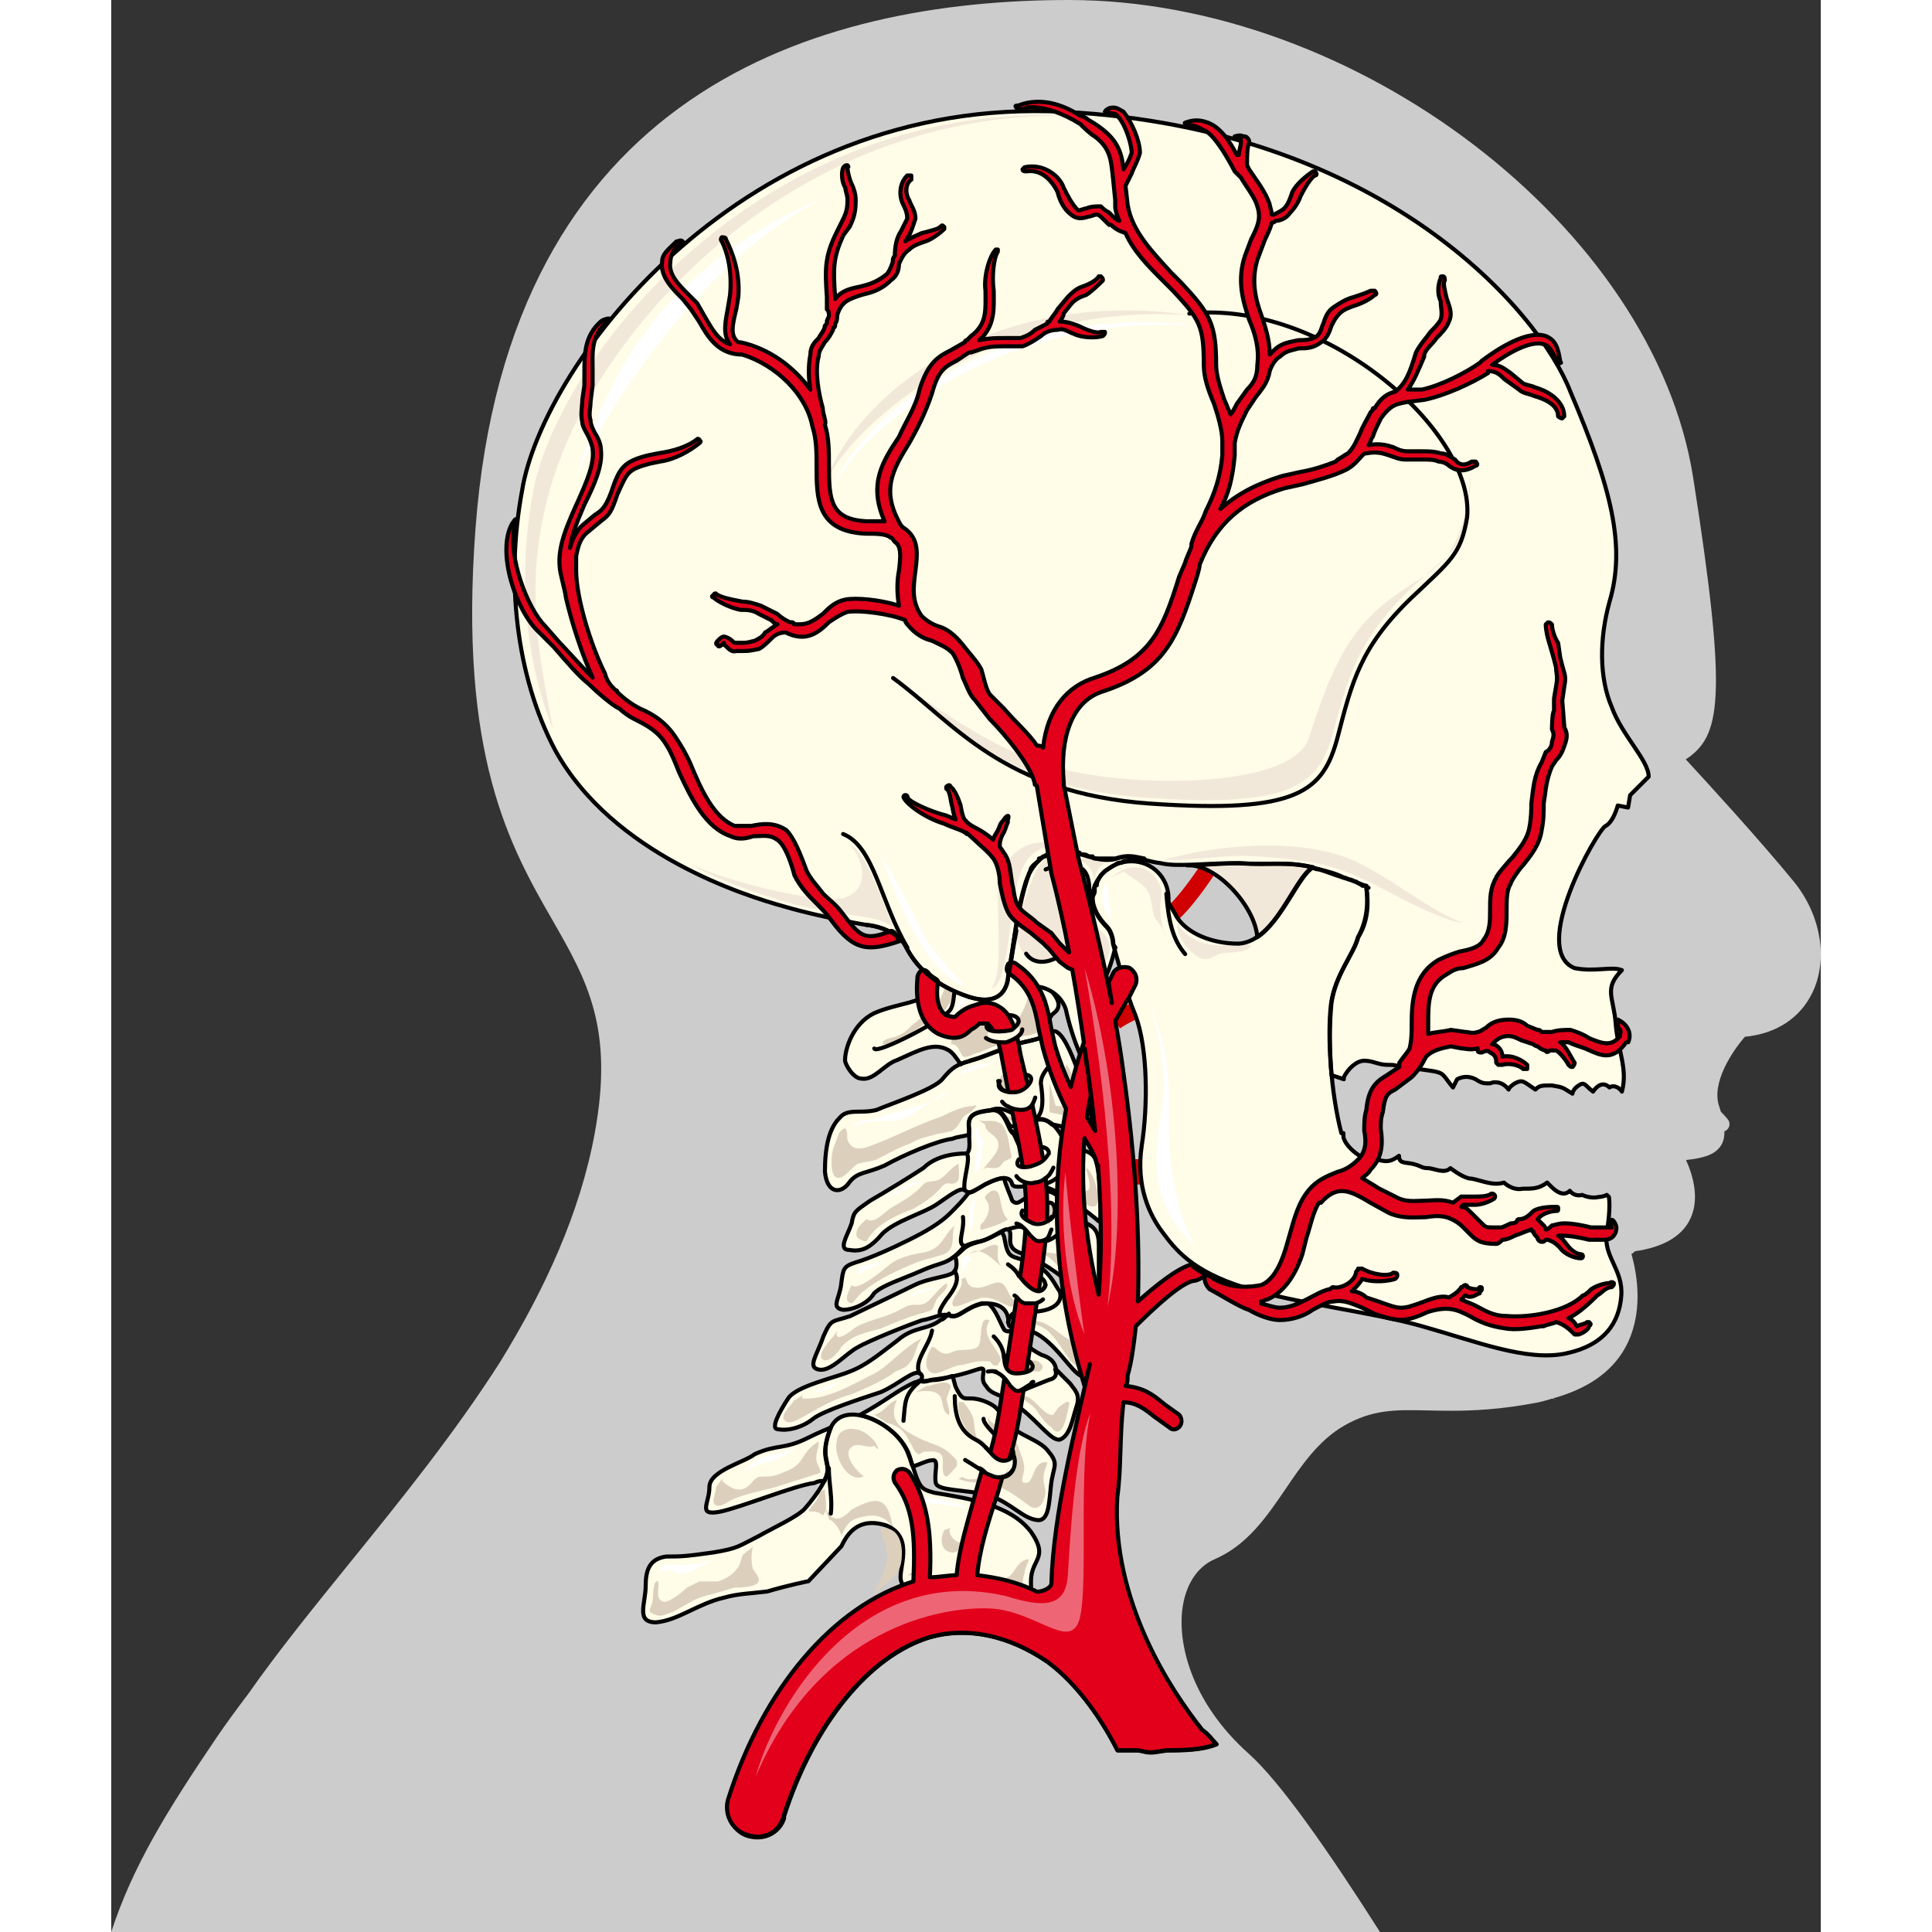 <?xml version="1.0" encoding="utf-8"?>
<!-- Created by: Science Figures, www.sciencefigures.org, Generator: Science Figures Editor -->
<!DOCTYPE svg PUBLIC "-//W3C//DTD SVG 1.1//EN" "http://www.w3.org/Graphics/SVG/1.1/DTD/svg11.dtd">
<svg version="1.1" id="Layer_1" xmlns="http://www.w3.org/2000/svg" xmlns:xlink="http://www.w3.org/1999/xlink" 
	 width="800px" height="800px" viewBox="0 0 316.051 357.172" enable-background="new 0 0 316.051 357.172"
	 xml:space="preserve">
<rect x="0" y="0" width="316.051" height="357.172" fill="#333333" stroke="none"/>
<g>
	<g>
		<path fill="#CCCCCC" d="M267.146,258.627c-0.184,0-0.372-0.02-0.561-0.032v0.032C266.585,258.627,267.15,258.627,267.146,258.627z
			"/>
		<path id="changecolor" fill="#CCCCCC" d="M234.56,357.172c-9.723-15.289-18.492-27.805-24.273-32.969
			c-10.831-9.677-13.313-20.865-12.146-27.503c0.726-4.124,2.813-7.129,5.884-8.459c6.042-2.624,9.609-7.871,13.061-12.949
			c3.003-4.418,6.109-8.986,10.813-11.708c5.175-2.989,9.4-2.993,15.501-2.835c1.339,0.03,2.75,0.061,4.261,0.061
			c3.837,0,9.156-0.182,16.279-1.576c0.854-0.168,1.572-0.44,2.365-0.653c0.097,0.007,0.188,0.009,0.281,0.015v-0.093
			c6.173-1.707,10.675-4.723,13.196-9.152c3.604-6.325,2.365-13.631,1.259-17.54c0.264-0.102,0.465-0.26,0.633-0.486
			c4.932-0.709,8.314-2.519,9.982-5.47c2.181-3.867,0.777-8.538-0.514-11.396c3.104-0.37,5.228-0.878,6.406-2.608
			c0.545-0.799,0.697-1.742,0.693-2.733c0.1-0.038,0.2-0.06,0.293-0.12c0.689-0.464,0.85-1.361,0.361-2.014
			c-0.064-0.082-0.526-0.67-1.313-1.455c-0.1-0.316-0.188-0.633-0.3-0.949c-1.56-4.403,2.501-10.344,4.737-12.911
			c5.773-0.558,10.184-3.423,12.468-8.132c2.987-6.145,1.607-14.403-3.423-20.555c-6.463-7.895-16.211-18.521-19.972-22.592
			c6.382-4.275,7.881-10.593,1.37-52.07C285.217,42.095,230.21,0,177.06,0C130.362,0,73.423,16.944,67.348,97.671
			c-3.167,42.118,6.47,58.919,14.213,72.419c6.374,11.112,11.409,19.893,7.835,39.373c-2.72,14.834-9.254,28.943-17.51,42.345
			c-8.422,13.212-18.518,25.683-27.988,37.372c-6.742,8.323-13.199,16.308-18.516,23.903c-2.126,2.809-4.163,5.575-5.967,8.236
			C10.084,335.084,3.969,345.099,0,357.172H234.56z"/>
	</g>
	<g>
		<path fill="#D00000" d="M186.504,190.127l-1.838-2.521c1.032-0.753,2.155-1.321,3.343-1.923c0.721-0.364,1.465-0.741,2.19-1.164
			l1.572,2.695c-0.806,0.47-1.593,0.868-2.353,1.253C188.346,189.01,187.333,189.522,186.504,190.127z"/>
	</g>
	<g>
		<path fill="#D00000" d="M196.484,170.672l-1.877-2.492c2.305-1.737,5.709-6.622,6.827-8.358l2.623,1.689
			C203.88,161.784,199.702,168.247,196.484,170.672z"/>
	</g>
	<g>
		<path fill="#D00000" d="M191.045,218.985h-2.28c-1.293,0-2.34-1.048-2.34-2.34s1.047-2.34,2.34-2.34h2.28
			c1.292,0,2.34,1.048,2.34,2.34S192.337,218.985,191.045,218.985z"/>
	</g>
	<path fill-rule="evenodd" clip-rule="evenodd" fill="#FFFCE8" d="M134.995,285.852c0.762-1.521,2.667-5.705,8.38-3.804
		c5.333,2.282,1.904,8.368,2.666,10.27c0.381,1.902,3.809,1.902,6.856,1.902c2.667,0,11.808,6.847,14.474,6.086
		c3.048-1.142,2.667-4.185,2.667-7.988c0-4.184,3.428-4.184,0-9.128c-3.81-4.944-11.046-6.086-17.902-7.228
		c-2.666-0.76-2.666-0.76-4.571-6.846c-1.904-5.705-11.808-10.65-14.474-5.325c-2.286,5.705,0,6.466-0.762,8.748
		c-0.762,2.663-4.189,6.466-4.189,6.466c-1.524,1.521-5.714,3.424-8.38,4.945c-3.809,1.901-3.809,2.282-8.38,3.043
		c-5.333,0.761-6.094,0.761-8.76,0.761c-2.667,0.38-3.809,1.901-3.809,5.325c0,3.423-1.904,6.846,1.904,6.846
		c4.19-0.38,7.618-3.423,12.57-4.564c2.666-0.76,4.952-0.76,7.999-1.141c3.809-1.141,7.618-1.902,7.618-1.902"/>
	<path fill-rule="evenodd" clip-rule="evenodd" fill="#DCD0BD" d="M118.658,285.946c-0.382,1.133-0.382,3.021,0,4.154
		c0.764,1.133,1.527,1.888,0.764,2.643c-1.146,0.756-3.055,0.756-4.2,0.756c-1.146,0.378-2.673,0.756-3.818,1.133
		c-1.527,0.378-3.055,0.756-4.2,1.511c-1.527,0.755-3.055,1.888-4.582,2.266c-0.764,0.378-1.527,0.378-2.291,0
		c-1.146-0.378-0.764-0.755-0.382-1.888c0.382-0.756,0-4.532,1.146-4.154c0.382,1.133-0.764,3.398,1.146,3.776
		c1.146,0,3.436-1.888,4.2-2.644c0.764-0.378,1.527-0.756,2.291-1.133c1.146,0,2.291,0,3.437,0c1.146-0.378,2.673-1.133,3.436-2.266
		c0.764-0.756,0.764-1.889,1.146-2.645"/>
	<path fill-rule="evenodd" clip-rule="evenodd" fill="#FFFCE8" d="M158.195,213.239c-3.044,0-6.087,0.76-7.99,2.658
		c-2.283,1.519-7.229,4.557-9.892,6.075c-2.663,1.898-3.044,1.898-3.424,4.177c-0.761,2.278-2.663,4.937-0.38,4.937
		c2.283,0.38,3.805-0.38,6.087-3.038c2.283-2.277,7.609-3.797,9.892-5.315c2.283-1.52,4.565-3.418,5.327-2.658
		c1.141,0.759,1.141,0.38,3.804-1.14c3.044-1.519,4.566-1.519,4.946,0c0.381,1.14,3.805-0.379,6.849,0.76s8.37,5.316,9.131,6.076
		c0.761,0.759,0.381-9.873-0.761-11.771c-1.142-1.899-4.186-1.14-5.326-2.658c-1.142-1.899-3.425-7.595-9.132-1.899
		c-1.521,1.14-1.521-4.557-4.565-4.177c-3.043,0.38-4.565,0.76-4.185,3.418C158.575,210.961,158.956,212.479,158.195,213.239
		L158.195,213.239z"/>
	<path fill-rule="evenodd" clip-rule="evenodd" fill="#FFFCE8" d="M136.517,218.505c1.523-1.901,3.047-1.521,6.475-3.042
		c3.428-1.901,9.523-4.563,12.57-4.943c0.762-0.38,1.904-0.38,3.047-0.761c0-0.38,0-0.76,0-1.141
		c-0.381-2.661,1.143-3.042,4.19-3.422c1.904-0.381,2.666,1.901,3.429,3.042c0.762,0,1.904,0,2.666-0.38
		c2.285-1.521,3.809-1.142,4.951,0c2.286,0.38,4.571,1.141,5.714,1.9c0.762,0,2.666,3.042,1.904-2.281
		c-1.143-4.943-4.951-18.252-7.618-16.73c-2.285,1.901-5.332,1.521-8.38,3.042c-3.428,1.141-3.81,1.521-6.475,2.281
		c-2.667,0.761-3.428,1.141-5.333,3.423c-1.523,1.9-9.522,4.563-12.189,5.703c-3.047,0.761-5.333-0.381-6.856,1.521
		c-1.904,1.901-2.666,5.323-2.666,9.887C132.327,220.786,134.993,220.786,136.517,218.505L136.517,218.505z"/>
	<path fill-rule="evenodd" clip-rule="evenodd" fill="#FFFCE8" d="M180.298,226.159c-1.525-0.761-4.193-1.902-4.193-3.045
		c0-0.761-1.525-3.806-4.957-2.664c-3.049,1.142-3.43,2.664-4.574,1.522c-0.381-1.142-1.144-2.664-1.525-4.187
		c-0.762,0-1.906,0.381-3.431,1.142c-1.906,1.142-2.668,1.522-3.05,1.522c-1.144,1.522-2.287,2.664-3.431,3.807
		c-1.906,1.902-4.575,3.426-7.625,4.947c-3.05,1.523-7.243,3.426-9.912,4.188c-2.287,0.762-2.287,1.142-2.668,4.187
		c-0.381,2.665-1.906,4.188,0.381,4.567c1.906,0,4.575-1.142,5.718-3.045c1.525-1.522,5.337-2.664,8.769-4.187
		s4.193-1.142,6.1-2.664s1.144-1.903,4.194-2.665c2.668-0.381,4.955-2.664,5.719-2.283c1.143,0.761-0.764,3.045,1.906,4.187
		c3.049,1.142,5.718,2.665,9.53,5.71c3.431,3.425,4.956,3.425,5.337,1.902c0-1.902,0-6.09,0-8.754S181.823,226.921,180.298,226.159
		L180.298,226.159z"/>
	<path fill-rule="evenodd" clip-rule="evenodd" fill="#FFFCE8" d="M180.343,242.186c-0.761-0.38-4.187-3.04-4.947-3.42
		c-0.762-0.76-1.902-4.18-5.328-5.319c-3.806-1.521-4.187-0.381-4.947-4.561c0-0.38-0.381-0.76-0.381-1.14
		c-1.142,0.38-2.664,1.52-4.566,1.899c-2.665,0.76-2.284,1.141-4.187,2.66c0.38,0.76,0.38,1.9,0,2.66
		c-0.761,1.141-4.567,1.141-7.611,2.66c-3.045,1.52-10.275,4.939-11.798,5.7c-3.425,1.14-3.425,0.38-4.947,3.8
		c-1.142,3.42-3.045,5.7-0.761,6.08c2.283,0.38,4.947-3.04,7.231-4.18c1.902-1.141,9.514-4.181,11.797-4.94
		c2.284-0.38,3.806-1.521,5.328-0.76c1.522,0.38,2.664-1.521,5.708-2.28c3.425-0.38,4.947,1.14,4.947,3.42c0,1.9,2.284,0,6.089,2.66
		c3.807,2.66,6.47,7.98,7.992,7.22c1.903-0.76,0.762-3.8,1.142-6.84C181.866,244.846,181.485,242.946,180.343,242.186
		L180.343,242.186z"/>
	<path fill-rule="evenodd" clip-rule="evenodd" fill="#FFFCE8" d="M174.658,253.153c0,0,0-1.907-2.664-2.67
		c-2.285-1.145-3.807-2.67-4.568-3.814c-0.762-1.526-1.143,0-2.284-0.764c-0.761-1.145-1.522-3.814-3.046-4.959
		c-0.38,0-0.761,0-1.142,0c-3.045,0.763-4.187,2.67-5.71,2.289c0,0-0.38,0-0.38-0.382c-0.761,0.763-1.142,1.145-1.523,1.145
		c-2.284,1.907-4.948,1.145-7.994,3.815c-3.045,2.288-5.71,4.577-8.755,5.722c-2.665,1.145-9.897,2.671-11.42,4.96
		c-1.522,2.289-3.426,5.722-1.903,5.722c1.903,0.382,4.568-0.381,6.471-1.907c1.903-1.525,9.136-3.814,12.562-4.959
		c3.426-1.526,6.091-4.197,7.232-3.434c1.142,0.763-1.142,1.907,2.284,1.145c3.426-0.382,6.091-1.145,8.375-1.908
		c2.283-0.763,0,1.526,1.522,3.053c1.142,1.907,2.665,1.145,6.472,4.196c3.426,2.67,5.709,6.104,7.231,5.722
		c1.903-0.763,2.284-3.814,3.046-6.104c0.761-2.289-0.381-3.052-1.143-4.196C176.561,255.062,174.658,253.153,174.658,253.153
		L174.658,253.153z"/>
	<path fill-rule="evenodd" clip-rule="evenodd" fill="#FFFCE8" d="M118.958,268.837c-1.902,1.521-8.37,3.042-8.37,6.084
		c0,3.043-2.283,5.324,1.902,4.563c3.804-0.761,14.077-4.943,17.501-5.323c0.761-0.381,1.141-0.381,1.902-0.381
		c0-0.38,0.38-0.761,0.38-1.141c0.761-2.281-1.521-3.043,0.761-8.746l0,0c-0.761,0.38-1.902,0.76-4.185,1.9
		C124.285,268.076,123.143,266.936,118.958,268.837L118.958,268.837z M173.363,268.456c-1.521-2.281-5.707-3.042-7.608-5.323
		c-1.902-2.282-1.522-3.042-4.565-4.184c-3.424-1.141-3.424,0.761-4.946-2.281c-0.38-0.761-0.38-1.521-0.761-2.282
		c-1.142,0.381-2.283,0.761-3.805,0.761c-1.521,0.38-1.902,0.38-1.902,0c-0.38,0-0.761,0.38-1.141,0.38
		c-3.424,1.521-5.327,3.423-10.272,6.085l0,0c3.805,0.761,7.99,3.803,9.131,7.605c0.381,0.761,0.381,1.521,0.761,1.901
		c1.141-0.38,2.663-1.141,3.424-1.141c1.522-0.381,0.38,2.281,0.761,4.184c0.38,1.521,5.326,1.141,9.891,2.281
		c4.186,1.521,6.088,4.184,8.751,4.563c2.282,0.38,2.282-3.042,2.663-6.465S175.265,270.738,173.363,268.456L173.363,268.456z"/>
	<path fill-rule="evenodd" clip-rule="evenodd" fill="#FFFCE8" d="M173.076,182.425c-2.289-2.265-2.289-3.396-4.961-5.284
		c-0.762-0.377-1.906-0.755-3.434-0.755c0.764,0.755,1.527,1.51,1.908,1.888c-1.145,1.132-4.197,2.265-6.486,2.642
		c-0.762-2.265-0.381-3.774,0.383-4.529c-1.527,0.378-3.053,0.755-4.197,1.133c-4.197,1.887-3.815,3.773-4.959,5.661
		c-1.145,2.265-6.104,2.265-10.301,4.151c-3.815,1.887-5.341,6.416-5.341,8.681c-0.381,1.132,1.526,3.774,3.434,3.396
		c1.908,0,4.197-2.642,6.104-3.396c4.197-1.887,6.867-3.396,9.538-1.887c0.763,0.377,1.526,1.509,2.289,2.642
		c0.381-0.377,1.145-0.377,1.907-0.755c2.671-0.755,3.052-1.132,6.486-2.265c3.053-1.51,6.104-1.132,8.393-3.02
		c0,0-1.145-2.264,0.382-3.396C175.746,186.199,175.364,184.689,173.076,182.425L173.076,182.425z"/>
	<path fill-rule="evenodd" clip-rule="evenodd" fill="#FFFCE8" d="M166.625,178.207c-0.771-1.122-3.082-3.741-5.009-2.618
		c-1.541,0.748-2.311,1.87-1.541,5.237C162.388,180.452,165.47,179.329,166.625,178.207L166.625,178.207z"/>
	<path fill-rule="evenodd" clip-rule="evenodd" fill="#DCD0BD" d="M147.186,291.226c1.14-0.779,3.42-1.56,4.56,0"/>
	<path fill-rule="evenodd" clip-rule="evenodd" fill="#DCD0BD" d="M153.248,292.768c1.143,0.378,3.047,0.378,4.571,0.757
		c1.143,0.757,2.285,1.514,3.428,2.271c1.143,0.756,3.809,2.271,5.332,2.271c1.904,0,1.904-3.028,1.904-4.542
		c0-0.757,0-1.893,0.381-2.649c0-1.135,0.762-1.892,0.762-2.649c-3.047,0.379-2.285,4.542-6.094,3.406
		c-1.904-0.378-3.428-1.135-5.332-0.757c-1.905,0.379-4.19,0.379-6.094,0.757"/>
	<path fill-rule="evenodd" clip-rule="evenodd" fill="#DCD0BD" d="M154.063,282.852c-0.757,1.157-0.757,3.086,0.378,3.857
		c2.271,1.157,3.028-1.157,3.785-2.314c-0.757,2.314-4.163-0.771-3.028-1.929"/>
	<path fill-rule="evenodd" clip-rule="evenodd" fill="#DCD0BD" d="M162.425,268.44c0.375,2.625,3,1.125,0.375-0.375"/>
	<path fill-rule="evenodd" clip-rule="evenodd" fill="#DCD0BD" d="M156.666,273.398c2.676,1.138,5.734,0.38,8.411,1.896
		c1.529,0.758,3.059,1.896,4.588,3.033s2.677,0,3.059-2.275c0-0.758-0.382-1.896-0.382-2.654c0-1.138,0.382-1.896,0.764-3.033
		c-1.529-0.38-2.293,1.138-2.676,2.274c-0.765,1.518-0.765,1.896-2.676,1.139c-1.529-0.38-2.677,0.379-4.206,0.379
		c-1.147,0-2.294-0.379-3.44-0.759c-0.765,0-1.912,0.38-2.677-0.379"/>
	<path fill-rule="evenodd" clip-rule="evenodd" fill="#DCD0BD" d="M143.349,263.036c1.902,0.383,3.424,1.53,4.185,3.443
		c0.381,0.383,0.761,1.531,1.142,1.914c0.761,0.766,0.761,0.383,1.522,0c1.142,0,2.664-0.383,3.424,0.766
		c0.38,1.148-0.38,3.444,0.761,3.826c0.38,0,1.522-1.53,1.902-1.913c0.38-1.147-0.38-1.53-1.142-2.296
		c-1.522-1.531-3.805-1.914-5.327-2.68c-3.044-1.53-6.468-3.061-4.566-7.271c-1.522,0.383-2.283,2.296-4.186,2.679"/>
	<path fill-rule="evenodd" clip-rule="evenodd" fill="#DCD0BD" d="M150.651,256.266c1.144,0,3.812-1.52,4.574,0
		c0,0.38-0.762,1.9-0.762,2.28c0,1.14,0.762,2.28,0.381,3.04c-1.524-0.76-0.762-2.66-1.906-3.8c-0.762-0.76-3.049-0.76-4.193-0.381"
		/>
	<path fill-rule="evenodd" clip-rule="evenodd" fill="#DCD0BD" d="M141.786,268.015c0-1.509-2.673-3.771-4.2-3.771
		c-1.527-0.377-3.437,0.377-3.437,2.263c-0.763,2.263,1.909,7.92,4.964,6.411c-1.146-0.754-3.437-3.394-2.673-4.902
		c1.146-1.886,3.437,0,4.582-0.754"/>
	<path fill-rule="evenodd" clip-rule="evenodd" fill="#DCD0BD" d="M131.921,275.266c0,1.515,0.744,3.785-0.372,4.92
		c-0.744-0.757-1.488-0.757-2.604-0.757c0.372-1.135,1.86-1.893,1.86-3.406"/>
	<path fill-rule="evenodd" clip-rule="evenodd" fill="#DCD0BD" d="M111.826,274.905c0,0.764-0.76,2.674-0.38,3.055
		c0.76,1.146,2.66-0.381,3.42-0.764c2.66-1.145,5.32-1.527,7.98-2.291c2.28-0.763,4.94-1.526,7.22-2.29
		c1.52-0.382,1.14-0.382,0.38-2.291c-0.38-1.527,0.38-2.291,0.38-3.818c-1.52,0.764-2.28,1.909-3.04,3.055
		c-1.14,1.909-2.66,2.291-4.56,3.055c-1.14,0.382-2.28,0.382-3.42,0.382c-1.14,0.382-1.14,1.146-2.28,1.908
		c-1.52,1.146-3.42,0-4.56-1.145v-0.382"/>
	<path fill-rule="evenodd" clip-rule="evenodd" fill="#DCD0BD" d="M126.23,258.911c-0.38,0.767-3.044,3.063-1.522,3.829
		c0.761,0.766,3.044-0.766,3.806-1.148c2.664-1.531,5.328-3.063,8.373-3.829c2.664-1.148,5.328-2.297,7.611-3.828
		c0.761-0.766,2.283-0.766,3.044-1.914c1.142-1.148,1.142-3.063,2.284-4.595c-3.806,1.915-6.089,5.36-9.515,6.892
		c-3.806,1.914-8.373,4.594-12.559,4.211c0-0.383,0-0.766,0.38-0.766"/>
	<path fill-rule="evenodd" clip-rule="evenodd" fill="#DCD0BD" d="M151.733,249.011c-1.145,1.506-1.908,4.895,0.763,4.895
		c1.526-0.376,2.671-1.129,4.197-1.506c1.145,0,2.67-0.753,4.197-0.753c0.381,0,0.764,0,1.145,0c0.764,0,0.764,0.753,1.145,0.753
		c1.526,0.377,1.526-1.129,0.764-2.259c-1.145-1.883-3.053-3.766-1.526-6.025c-2.29-1.13-1.146,4.143-2.29,4.896
		c-0.763,0.753-3.052,0.377-4.196,0.753c-1.526,0.753-2.289,0.753-3.815-0.753"/>
	<path fill-rule="evenodd" clip-rule="evenodd" fill="#DCD0BD" d="M168.117,250.065c0,0.773-0.771,2.32,0,3.094
		c0.386,0.387,3.086,0.387,3.472,0.387c1.157-0.773,0.386-1.547-0.386-1.934s-2.7,0.387-1.929-1.547"/>
	<path fill-rule="evenodd" clip-rule="evenodd" fill="#DCD0BD" d="M168.066,258.145c1.14,1.138,2.279,1.517,3.039,2.654
		c0.761,1.138,1.521,2.275,2.66,3.033c2.28,3.034,3.04-3.033,3.42-4.55c-0.76-0.379-1.14,0.379-1.899,0.758
		c-0.38,0.38-1.14,1.518-1.14,1.518C172.246,261.937,170.345,257.386,168.066,258.145"/>
	<path fill-rule="evenodd" clip-rule="evenodd" fill="#DCD0BD" d="M132.729,280.919c1.144,0.374,1.906,1.867,2.287,2.987
		c0.762-1.867,1.525-2.987,3.431-3.36c2.668-0.746,4.574-0.373,6.099,1.867c-0.381-1.494-0.762-4.48-2.668-4.854
		c-1.525-0.373-3.431,0.746-4.956,1.493c-0.762,0.747-2.287,2.24-3.431,1.493c-0.762,0-1.524-1.866-1.906-2.613"/>
	<path fill-rule="evenodd" clip-rule="evenodd" fill="#DCD0BD" d="M168.066,244.101c2.299,0.754,4.215,0.754,5.748,2.64
		c1.149,1.132,1.916,2.64,3.065,4.148c0.384,0.755,2.3,3.018,2.683,0.755c0.384-0.755-0.383-2.264-0.383-3.018
		c0-1.509,0.383-3.395,0-4.902c-1.149,0.754-0.767,3.017-1.533,4.148c-2.299-0.755-4.982-4.526-7.664-3.395"/>
	<path fill-rule="evenodd" clip-rule="evenodd" fill="#DCD0BD" d="M167.345,234.226c0.763,1.504,2.287,5.641,4.574,3.761
		c1.906-1.504-2.668-1.88-3.049-2.257"/>
	<path fill-rule="evenodd" clip-rule="evenodd" fill="#DCD0BD" d="M169.146,222.706c0.775,0.768,1.553,1.152,2.329,2.304
		c0.776,0.769,0.776,1.536,1.94,0.769c2.33-1.92-0.388-4.992-2.328-2.688"/>
	<path fill-rule="evenodd" clip-rule="evenodd" fill="#DCD0BD" d="M171.185,231.434c2.268,0.382,3.778,2.673,5.289,4.2
		c1.134,0.764,3.022,2.672,4.533,2.672c0.378-1.908,0.378-7.254-0.755-8.399c-0.756,1.146,0,3.437-1.134,4.581
		c-1.133-0.381-1.889-1.527-3.021-2.29c-1.512-0.764-3.4-0.382-4.912-1.146"/>
	<path fill-rule="evenodd" clip-rule="evenodd" fill="#DCD0BD" d="M175.265,218.89c1.146,0.756,2.291,1.512,3.055,2.269
		c0.764,0.378,1.909,1.89,3.055,1.89c2.291,0.378,0.382-6.426-1.146-7.182c0,0.756,1.146,3.402,0.382,4.158
		c-1.146,0.756-3.437-0.756-4.582,0"/>
	<path fill-rule="evenodd" clip-rule="evenodd" fill="#DCD0BD" d="M168.425,211.306c0.391,1.521,1.17,4.561,3.12,3.42
		c1.56-1.14,0.78-3.04-0.78-2.66"/>
	<path fill-rule="evenodd" clip-rule="evenodd" fill="#DCD0BD" d="M173.465,200.235c0,1.916,0,3.448,0,5.365
		c1.141,0.383,2.66,0.383,4.181,1.149c0.76,0.383,1.899,1.916,2.659,1.149c-0.38-1.916-0.76-3.449-1.899-5.748
		c-0.76-1.533-0.38-3.832-1.9-5.365c-0.38,1.533,1.521,4.215,1.141,6.515c-0.381,1.533-1.521,1.149-3.04,1.149"/>
	<path fill-rule="evenodd" clip-rule="evenodd" fill="#DCD0BD" d="M164.666,198.706c-2.24,3.072,4.48,3.84,3.359,0.384"/>
	<path fill-rule="evenodd" clip-rule="evenodd" fill="#DCD0BD" d="M160.386,207.125c1.56,0.379,2.729-0.379,4.289,0.759
		c1.17,1.517,1.17,3.033,1.561,4.93c0.39,1.517,0.39,1.137-1.17,1.896c-0.391,0.379-0.78,1.138-1.17,1.138
		c-0.78,0.379-1.95-0.379-2.73,0.379c0.78-1.138,2.34-2.654,2.73-3.792c0.779-2.654-2.34-2.654-2.34-4.55"/>
	<path fill-rule="evenodd" clip-rule="evenodd" fill="#DCD0BD" d="M161.542,221.242c1.157-1.536,2.314-1.536,2.7,0
		s0.386,3.071,1.543,4.224c-1.157,0.769-3.472,1.536-5.015,1.92c-0.385-1.151,0.386-1.151,0.771-1.92
		c0.771-1.152,1.157-2.688,0-3.84"/>
	<path fill-rule="evenodd" clip-rule="evenodd" fill="#DCD0BD" d="M155.924,226.546c-0.763,1.895,0.381,4.168-1.907,5.305
		c-2.289,0.759-4.577,1.138-6.866,2.274c-2.67,1.137-5.722,2.652-8.01,4.547c-0.763,0.38-1.907,2.274-2.289,2.274
		c-1.907-0.379,0-3.032,0-3.411c1.145,1.517,6.484-3.41,7.629-4.168c1.907-1.137,3.814-1.517,6.103-1.896
		c2.67-0.758,3.052-2.273,4.577-4.168"/>
	<path fill-rule="evenodd" clip-rule="evenodd" fill="#DCD0BD" d="M138.481,226.5c-0.757,0.757-1.135,2.271,0,2.649
		c1.514,0.757,1.135,0,1.892-0.758c1.514-2.271,5.677-4.162,7.948-4.92c1.893-1.135,3.785-2.271,5.299-4.162
		c1.135-1.136,1.514,0,2.649-0.758c0.757-0.378,0.378-2.648,0.378-3.406c-1.514,0.758-2.271,2.271-3.785,3.028
		c-1.135,0.378-2.271,0-3.027,1.136c-1.893,1.892-3.406,2.648-5.299,3.784c-1.514,0.757-3.406,3.406-4.92,2.271"/>
	<path fill-rule="evenodd" clip-rule="evenodd" fill="#DCD0BD" d="M133.425,212.5c-0.379,1.526-0.759,6.485,1.899,4.96
		c1.139-0.764,1.519-1.526,2.658-2.289c1.139-0.382,2.278-0.382,3.417-0.764c2.278-1.145,4.177-2.289,6.455-3.052
		c1.139-0.764,2.658-1.145,4.177-1.526c1.139-0.382,2.278-0.382,3.417-0.764c1.139-0.763,1.139-1.145,1.898-2.289
		c0.38-0.763,1.139-0.763,1.899-1.525c0.759-0.764,1.14-1.145,0-0.764c-1.899,0-4.177,1.145-5.696,1.908
		c-4.557,1.525-8.733,3.815-12.911,5.342c-1.898,0.763-3.797,1.145-4.557-1.146c0-1.145,0-3.052-1.519-1.145"/>
	<path fill-rule="evenodd" clip-rule="evenodd" fill="#DCD0BD" d="M165.425,206.386c1.12,1.44,1.867,0.721,3.36,0.721"/>
	<path fill-rule="evenodd" clip-rule="evenodd" fill="#DCD0BD" d="M157.135,236.521c0.756,1.5-2.27,3.75-1.513,4.875
		c0.378,0.75,4.161-1.5,5.674-1.5c1.891,0,2.647,0.75,4.539,1.5c1.891,0.75,4.917-0.375,6.43-1.5c-1.891,0.375-3.404,1.5-4.917,0.75
		s-1.513-2.625-2.647-3.375s-3.404,1.125-4.918,0.75c-1.135,0-1.513-0.75-1.891-1.875"/>
	<path fill-rule="evenodd" clip-rule="evenodd" fill="#DCD0BD" d="M159.351,231.496c1.53,0,3.442-1.95,4.59-1.17
		c0,1.56-0.383,2.729,0.765,3.899c-1.53-1.17-4.208-4.29-6.12-2.34"/>
	<path fill-rule="evenodd" clip-rule="evenodd" fill="#DCD0BD" d="M133.446,247.146c-0.765,0.764-3.06,3.435-1.913,4.197
		c1.147,0.764,3.06-1.525,3.442-2.289c1.913-2.289,4.59-2.671,7.268-3.434c2.677-1.145,5.355-2.289,8.415-3.053
		c1.53-0.381,1.147-0.763,1.913-2.289c0.765-1.145,2.295-1.908,1.912-3.053c-1.53,0.764-2.677,3.053-4.208,3.816
		c-1.147,0.381-1.913,0-3.06,0.381c-0.765,0.382-1.53,0.764-2.295,1.145c-2.295,1.145-5.355,1.526-7.65,3.053
		c-0.382,0.381-3.825,3.052-3.06,0.381"/>
	<path fill-rule="evenodd" clip-rule="evenodd" fill="#DCD0BD" d="M156.691,259.187c-0.386,1.535,0.386,3.455,1.157,4.607
		c0.771,1.92,2.314,1.536,3.857,3.072c-2.314-0.385-1.929-2.688-2.314-4.608c-0.386-1.151-1.157-2.304-1.928-3.071"/>
	<path fill-rule="evenodd" clip-rule="evenodd" fill="#DCD0BD" d="M162.066,261.966c0,3.42,3.359,3.8,4.479,6.08
		c0.747,1.141,0.374,2.66,0.374,3.42c-0.747,1.52-1.867,1.9-2.987,2.28c1.493,1.14,2.987,1.52,4.479,1.52c0.374-0.76,0-1.14,0-1.52
		c0-0.761,0.374-1.521,0.374-2.28c0-1.52-0.747-2.66-1.12-4.18c-0.746-1.141-1.493-2.28-2.613-3.04
		c-1.12-0.761-2.986-1.14-2.986-2.66"/>
	<path fill-rule="evenodd" clip-rule="evenodd" fill="#DCD0BD" d="M155.226,193.027c1.521,0,1.521,1.53,2.283,2.296
		c0.761,0.383,2.282-0.766,3.043-0.766c2.663-1.148,5.326-2.296,8.37-3.062c0.76,0,1.901-0.383,2.662-0.766
		c0.381-1.147,0-1.913,0.381-3.062s1.141-1.53,1.141-2.679c-0.38-1.148-1.521-2.679-2.662-3.444
		c-1.142,2.679-1.521,6.889-4.565,8.037c-1.521,0.766-2.663,0.383-4.185,0c-1.142-0.383-1.521-0.766-2.663,0
		c-1.141,0.383-2.283,1.147-3.424,1.53"/>
	<path fill-rule="evenodd" clip-rule="evenodd" fill="#DCD0BD" d="M142.625,193.065c2.654,0,6.065-2.67,8.34-4.196
		c1.517-0.763,3.033-1.526,3.791-3.052c1.137-1.146,0.379-3.435,1.517-4.579c0.758-0.382,1.896,0,2.274-1.145
		c0.758-0.763,0.379-1.145-0.379-1.907c-1.517,0.763-2.654,1.907-3.412,3.434c-1.137,1.525-1.137,3.052-2.274,4.197
		c-1.517,1.145-3.033,2.67-4.549,3.814c-0.758,0.764-1.516,1.526-2.653,1.908c-0.758,0.381-2.275,0.381-2.654,1.145"/>
	<path fill-rule="evenodd" clip-rule="evenodd" fill="#FFFFFF" d="M136.985,208.187c0.38-0.375,0.761-0.749,1.142-0.749
		c0.761-0.374,0.761-0.374,1.521-0.374c1.522,0,2.663-0.748,4.185-1.122c3.424-1.122,8.37-1.871,11.033-4.115
		c-1.142,0-2.663,1.496-3.805,2.244c-1.521,0.749-2.663,1.871-4.185,2.619c-2.663,1.122-5.706,0-8.75,1.122"/>
	<path fill-rule="evenodd" clip-rule="evenodd" fill="#FFFFFF" d="M157.025,198.706c1.532-2.613,6.126-1.493,8.041-3.36
		C162.769,196.839,159.706,197.586,157.025,198.706"/>
	<path fill-rule="evenodd" clip-rule="evenodd" fill="#FFFFFF" d="M163.527,202.216c1.144,1.5,4.955,0.75,6.099-0.75
		c-0.763,0.75-0.763,1.875-1.524,2.25c-1.906,0.75-3.431-1.125-4.955-1.5"/>
	<path fill-rule="evenodd" clip-rule="evenodd" fill="#FFFFFF" d="M168.447,215.106c1.144,1.547,5.336,0.387,6.099-1.16
		c-0.381,0.773-1.144,2.707-1.905,3.093c-1.145,0.387-3.432-0.772-4.574-1.159"/>
	<path fill-rule="evenodd" clip-rule="evenodd" fill="#FFFFFF" d="M141.425,222.706c2.673-1.11,5.346-4.44,8.4-4.44"/>
	<path fill-rule="evenodd" clip-rule="evenodd" fill="#FFFFFF" d="M154.866,188.506c1.886-0.773,1.508-3.093,2.263-4.64
		s4.148-1.934,5.657-2.32c-1.509,0.773-3.395,1.16-4.526,2.707c-0.754,0.773-0.754,1.933-1.886,2.319"/>
	<path fill-rule="evenodd" clip-rule="evenodd" fill="#FFFFFF" d="M162.066,176.386c-1.225,0.375-2.041,2.625-0.816,3"/>
	<path fill-rule="evenodd" clip-rule="evenodd" fill="#DCD0BD" d="M163.175,176.746c2.25,1.125,1.125,2.25-0.75,3
		C163.175,178.996,163.55,178.246,163.175,176.746"/>
	<path fill-rule="evenodd" clip-rule="evenodd" fill="#FFFFFF" d="M159.666,221.266c-0.36,1.144-1.08,1.144-1.08,2.669
		c0,1.143,0,2.668,0,3.812c1.439-1.906,0.36-4.193,1.439-6.099"/>
	<path fill-rule="evenodd" clip-rule="evenodd" fill="#FFFFFF" d="M159.689,208.567c-0.384,1.146,0.384,2.673,0.384,3.818
		s-0.768,3.437-0.384,4.2c1.152,0,1.152-2.673,1.152-3.818c0-0.382,0.385-1.146,0.385-1.909c-0.385-0.764-1.152-1.527-0.769-2.672"
		/>
	<path fill-rule="evenodd" clip-rule="evenodd" fill="#FFFFFF" d="M169.625,225.346c0.78,0.78,1.95,3.12,3.12,1.95"/>
	<path fill-rule="evenodd" clip-rule="evenodd" fill="#FFFFFF" d="M138.084,235.666c-0.379-1.92,1.137-1.536,2.274-1.92
		c1.516-0.384,3.031-1.152,4.547-1.92c-1.516,0.384-2.653,1.92-3.79,2.304c-0.758,0.384-1.137,0.384-1.895,0.768
		c-0.379,0.385-0.379,0.769-1.516,0.769"/>
	<path fill-rule="evenodd" clip-rule="evenodd" fill="#FFFFFF" d="M142.625,241.306c1.889-0.373,4.156-1.493,6.044-2.239
		c0.755-0.374,0.755-0.747,1.889-0.747c0.755-0.373,1.133,0,2.267,0c-1.889,0-3.778,1.12-5.667,1.493"/>
	<path fill-rule="evenodd" clip-rule="evenodd" fill="#FFFFFF" d="M158.565,232.187c-1.9,0-1.52,1.933-0.76,3.479
		c-0.38-1.16,0.38-2.32,1.14-2.706"/>
	<path fill-rule="evenodd" clip-rule="evenodd" fill="#FFFFFF" d="M129.666,257.386c2.256,0,4.136-1.14,5.64-2.279"/>
	<path fill-rule="evenodd" clip-rule="evenodd" fill="#FFFFFF" d="M116.346,272.266c1.886-1.17,3.017-2.729,4.903-3.12
		c0.754-0.39,1.508-0.39,2.263-0.39c1.131-0.39,2.263-0.78,3.395-1.17c-1.132,0.78-2.64,1.56-4.149,2.34
		c-1.131,0.39-2.64,0.39-3.771,1.17"/>
	<path fill-rule="evenodd" clip-rule="evenodd" fill="#FFFFFF" d="M145.646,271.065c1.14,2.681,1.9,4.978,4.94,5.743
		c2.66,0.383,6.08,0.766,8.36,2.298c-3.42-1.149-6.08-0.767-9.12-1.532c-3.04-0.383-3.8-3.445-4.56-5.743"/>
	<path fill-rule="evenodd" clip-rule="evenodd" fill="#FFFFFF" d="M154.025,289.341c2.688,1.525,7.296-2.287,7.68-4.955
		c-0.769,1.144,0,2.668-0.769,3.431c-0.768,1.906-3.071,1.524-4.607,2.287"/>
	<path fill-rule="evenodd" clip-rule="evenodd" fill="#FFFFFF" d="M101.507,290.851c-0.761-1.875,2.284-1.5,3.045-1.5
		c2.665,0,4.949-0.375,7.233-1.125c-2.284,0.75-4.188,2.625-6.091,2.625c-1.522,0.375-3.045-1.5-4.568,0"/>
	
		<path fill="none" stroke="#000000" stroke-width="0.75" stroke-linecap="round" stroke-linejoin="round" stroke-miterlimit="10" d="
		M134.995,285.852c0.762-1.521,2.667-5.705,8.38-3.804c5.333,2.282,1.904,8.368,2.666,10.27c0.381,1.902,3.809,1.902,6.856,1.902
		c2.667,0,11.808,6.847,14.474,6.086c3.048-1.142,2.667-4.185,2.667-7.988c0-4.184,3.428-4.184,0-9.128
		c-3.81-4.944-11.046-6.086-17.902-7.228c-2.666-0.76-2.666-0.76-4.571-6.846c-1.904-5.705-11.808-10.65-14.474-5.325
		c-2.286,5.705,0,6.466-0.762,8.748c-0.762,2.663-4.189,6.466-4.189,6.466c-1.524,1.521-5.714,3.424-8.38,4.945
		c-3.809,1.901-3.809,2.282-8.38,3.043c-5.333,0.761-6.094,0.761-8.76,0.761c-2.667,0.38-3.809,1.901-3.809,5.325
		c0,3.423-1.904,6.846,1.904,6.846c4.19-0.38,7.618-3.423,12.57-4.564c2.666-0.76,4.952-0.76,7.999-1.141
		c3.809-1.141,7.618-1.902,7.618-1.902L134.995,285.852z"/>
	
		<path fill="none" stroke="#000000" stroke-width="0.75" stroke-linecap="round" stroke-linejoin="round" stroke-miterlimit="10" d="
		M132.666,271.426c0,2.673,0.72,5.728,0.36,8.4"/>
	
		<path fill="none" stroke="#000000" stroke-width="0.75" stroke-linecap="round" stroke-linejoin="round" stroke-miterlimit="10" d="
		M158.195,213.239c-3.044,0-6.087,0.76-7.99,2.658c-2.283,1.519-7.229,4.557-9.892,6.075c-2.663,1.898-3.044,1.898-3.424,4.177
		c-0.761,2.278-2.663,4.937-0.38,4.937c2.283,0.38,3.805-0.38,6.087-3.038c2.283-2.277,7.609-3.797,9.892-5.315
		c2.283-1.52,4.565-3.418,5.327-2.658c1.141,0.759,1.141,0.38,3.804-1.14c3.044-1.519,4.566-1.519,4.946,0
		c0.381,1.14,3.805-0.379,6.849,0.76s8.37,5.316,9.131,6.076c0.761,0.759,0.381-9.873-0.761-11.771
		c-1.142-1.899-4.186-1.14-5.326-2.658c-1.142-1.899-3.425-7.595-9.132-1.899c-1.521,1.14-1.521-4.557-4.565-4.177
		c-3.043,0.38-4.565,0.76-4.185,3.418C158.575,210.961,158.956,212.479,158.195,213.239L158.195,213.239z"/>
	
		<path fill="none" stroke="#000000" stroke-width="0.75" stroke-linecap="round" stroke-linejoin="round" stroke-miterlimit="10" d="
		M136.517,218.505c1.523-1.901,3.047-1.521,6.475-3.042c3.428-1.901,9.523-4.563,12.57-4.943c0.762-0.38,1.904-0.38,3.047-0.761
		c0-0.38,0-0.76,0-1.141c-0.381-2.661,1.143-3.042,4.19-3.422c1.904-0.381,2.666,1.901,3.429,3.042c0.762,0,1.904,0,2.666-0.38
		c2.285-1.521,3.809-1.142,4.951,0c2.286,0.38,4.571,1.141,5.714,1.9c0.762,0,2.666,3.042,1.904-2.281
		c-1.143-4.943-4.951-18.252-7.618-16.73c-2.285,1.901-5.332,1.521-8.38,3.042c-3.428,1.141-3.81,1.521-6.475,2.281
		c-2.667,0.761-3.428,1.141-5.333,3.423c-1.523,1.9-9.522,4.563-12.189,5.703c-3.047,0.761-5.333-0.381-6.856,1.521
		c-1.904,1.901-2.666,5.323-2.666,9.887C132.327,220.786,134.993,220.786,136.517,218.505L136.517,218.505z"/>
	
		<path fill="none" stroke="#000000" stroke-width="0.75" stroke-linecap="round" stroke-linejoin="round" stroke-miterlimit="10" d="
		M158.166,213.226c0.78,1.141-0.78,4.94-0.39,6.841"/>
	
		<path fill="none" stroke="#000000" stroke-width="0.75" stroke-linecap="round" stroke-linejoin="round" stroke-miterlimit="10" d="
		M166.625,209.146c1.505,2.977,2.635,7.44,5.646,5.58c2.635-2.231-0.377-2.976-0.753-2.604"/>
	
		<path fill="none" stroke="#000000" stroke-width="0.75" stroke-linecap="round" stroke-linejoin="round" stroke-miterlimit="10" d="
		M176.409,212.866c1.497,2.295-1.496,6.12-4.863,6.12"/>
	
		<path fill="none" stroke="#000000" stroke-width="0.75" stroke-linecap="round" stroke-linejoin="round" stroke-miterlimit="10" d="
		M180.298,226.159c-1.525-0.761-4.193-1.902-4.193-3.045c0-0.761-1.525-3.806-4.957-2.664c-3.049,1.142-3.43,2.664-4.574,1.522
		c-0.381-1.142-1.144-2.664-1.525-4.187c-0.762,0-1.906,0.381-3.431,1.142c-1.906,1.142-2.668,1.522-3.05,1.522
		c-1.144,1.522-2.287,2.664-3.431,3.807c-1.906,1.902-4.575,3.426-7.625,4.947c-3.05,1.523-7.243,3.426-9.912,4.188
		c-2.287,0.762-2.287,1.142-2.668,4.187c-0.381,2.665-1.906,4.188,0.381,4.567c1.906,0,4.575-1.142,5.718-3.045
		c1.525-1.522,5.337-2.664,8.769-4.187s4.193-1.142,6.1-2.664s1.144-1.903,4.194-2.665c2.668-0.381,4.955-2.664,5.719-2.283
		c1.143,0.761-0.764,3.045,1.906,4.187c3.049,1.142,5.718,2.665,9.53,5.71c3.431,3.425,4.956,3.425,5.337,1.902
		c0-1.902,0-6.09,0-8.754S181.823,226.921,180.298,226.159L180.298,226.159z"/>
	
		<path fill="none" stroke="#000000" stroke-width="0.75" stroke-linecap="round" stroke-linejoin="round" stroke-miterlimit="10" d="
		M165.786,227.253c2.655-0.771,2.655-0.771,4.932,1.541c1.896,2.313,6.828-1.541,5.69-5.008"/>
	
		<path fill="none" stroke="#000000" stroke-width="0.75" stroke-linecap="round" stroke-linejoin="round" stroke-miterlimit="10" d="
		M169.146,223.126c2.678,0.38,1.912,3.42,3.824,2.66c2.295-0.76,1.53-3.801,0.383-3.42"/>
	
		<path fill="none" stroke="#000000" stroke-width="0.75" stroke-linecap="round" stroke-linejoin="round" stroke-miterlimit="10" d="
		M157.465,224.985c0.38,2.7-1.52,5.4,0.76,5.4"/>
	
		<path fill="none" stroke="#000000" stroke-width="0.75" stroke-linecap="round" stroke-linejoin="round" stroke-miterlimit="10" d="
		M180.343,242.186c-0.761-0.38-4.187-3.04-4.947-3.42c-0.762-0.76-1.902-4.18-5.328-5.319c-3.806-1.521-4.187-0.381-4.947-4.561
		c0-0.38-0.381-0.76-0.381-1.14c-1.142,0.38-2.664,1.52-4.566,1.899c-2.665,0.76-2.284,1.141-4.187,2.66c0.38,0.76,0.38,1.9,0,2.66
		c-0.761,1.141-4.567,1.141-7.611,2.66c-3.045,1.52-10.275,4.939-11.798,5.7c-3.425,1.14-3.425,0.38-4.947,3.8
		c-1.142,3.42-3.045,5.7-0.761,6.08c2.283,0.38,4.947-3.04,7.231-4.18c1.902-1.141,9.514-4.181,11.797-4.94
		c2.284-0.38,3.806-1.521,5.328-0.76c1.522,0.38,2.664-1.521,5.708-2.28c3.425-0.38,4.947,1.14,4.947,3.42c0,1.9,2.284,0,6.089,2.66
		c3.807,2.66,6.47,7.98,7.992,7.22c1.903-0.76,0.762-3.8,1.142-6.84C181.866,244.846,181.485,242.946,180.343,242.186
		L180.343,242.186z"/>
	
		<path fill="none" stroke="#000000" stroke-width="0.75" stroke-linecap="round" stroke-linejoin="round" stroke-miterlimit="10" d="
		M155.88,234.946c1.146,1.527,0,3.436-1.527,5.346c-1.527,2.291-1.527,2.672-0.382,3.054"/>
	
		<path fill="none" stroke="#000000" stroke-width="0.75" stroke-linecap="round" stroke-linejoin="round" stroke-miterlimit="10" d="
		M165.786,244.426c0.765-1.92,0.765-1.92,4.204-1.92c3.822,0,6.116-1.536,5.352-3.84"/>
	
		<path fill="none" stroke="#000000" stroke-width="0.75" stroke-linecap="round" stroke-linejoin="round" stroke-miterlimit="10" d="
		M165.786,233.746c3.446,2.271,1.531,4.541,4.978,4.92c3.063,0,1.914-2.649,0.383-2.649"/>
	
		<path fill="none" stroke="#000000" stroke-width="0.75" stroke-linecap="round" stroke-linejoin="round" stroke-miterlimit="10" d="
		M174.658,253.153c0,0,0-1.907-2.664-2.67c-2.285-1.145-3.807-2.67-4.568-3.814c-0.762-1.526-1.143,0-2.284-0.764
		c-0.761-1.145-1.522-3.814-3.046-4.959c-0.38,0-0.761,0-1.142,0c-3.045,0.763-4.187,2.67-5.71,2.289c0,0-0.38,0-0.38-0.382
		c-0.761,0.763-1.142,1.145-1.523,1.145c-2.284,1.907-4.948,1.145-7.994,3.815c-3.045,2.288-5.71,4.577-8.755,5.722
		c-2.665,1.145-9.897,2.671-11.42,4.96c-1.522,2.289-3.426,5.722-1.903,5.722c1.903,0.382,4.568-0.381,6.471-1.907
		c1.903-1.525,9.136-3.814,12.562-4.959c3.426-1.526,6.091-4.197,7.232-3.434c1.142,0.763-1.142,1.907,2.284,1.145
		c3.426-0.382,6.091-1.145,8.375-1.908c2.283-0.763,0,1.526,1.522,3.053c1.142,1.907,2.665,1.145,6.472,4.196
		c3.426,2.67,5.709,6.104,7.231,5.722c1.903-0.763,2.284-3.814,3.046-6.104c0.761-2.289-0.381-3.052-1.143-4.196
		C176.561,255.062,174.658,253.153,174.658,253.153L174.658,253.153z"/>
	
		<path fill="none" stroke="#000000" stroke-width="0.75" stroke-linecap="round" stroke-linejoin="round" stroke-miterlimit="10" d="
		M118.958,268.837c-1.902,1.521-8.37,3.042-8.37,6.084c0,3.043-2.283,5.324,1.902,4.563c3.804-0.761,14.077-4.943,17.501-5.323
		c0.761-0.381,1.141-0.381,1.902-0.381c0-0.38,0.38-0.761,0.38-1.141c0.761-2.281-1.521-3.043,0.761-8.746l0,0
		c-0.761,0.38-1.902,0.76-4.185,1.9C124.285,268.076,123.143,266.936,118.958,268.837L118.958,268.837z M173.363,268.456
		c-1.521-2.281-5.707-3.042-7.608-5.323c-1.902-2.282-1.522-3.042-4.565-4.184c-3.424-1.141-3.424,0.761-4.946-2.281
		c-0.38-0.761-0.38-1.521-0.761-2.282c-1.142,0.381-2.283,0.761-3.805,0.761c-1.521,0.38-1.902,0.38-1.902,0
		c-0.38,0-0.761,0.38-1.141,0.38c-3.424,1.521-5.327,3.423-10.272,6.085l0,0c3.805,0.761,7.99,3.803,9.131,7.605
		c0.381,0.761,0.381,1.521,0.761,1.901c1.141-0.38,2.663-1.141,3.424-1.141c1.522-0.381,0.38,2.281,0.761,4.184
		c0.38,1.521,5.326,1.141,9.891,2.281c4.186,1.521,6.088,4.184,8.751,4.563c2.282,0.38,2.282-3.042,2.663-6.465
		S175.265,270.738,173.363,268.456L173.363,268.456z"/>
	
		<path fill="none" stroke="#000000" stroke-width="0.75" stroke-linecap="round" stroke-linejoin="round" stroke-miterlimit="10" d="
		M151.746,245.985c-0.387,2.641-3.48,5.658-2.32,7.92"/>
	
		<path fill="none" stroke="#000000" stroke-width="0.75" stroke-linecap="round" stroke-linejoin="round" stroke-miterlimit="10" d="
		M162.066,253.564c2.263-0.378,2.64,0.757,4.148,2.649c1.508,1.893,1.508,1.135,3.395,0.379c1.885-0.758,1.885-0.758,3.771-1.515
		c1.885-0.378,1.131-1.892,1.131-1.892"/>
	
		<path fill="none" stroke="#000000" stroke-width="0.75" stroke-linecap="round" stroke-linejoin="round" stroke-miterlimit="10" d="
		M163.146,247.065c2.279,2.305,1.899,4.225,1.899,5.761"/>
	
		<path fill="none" stroke="#000000" stroke-width="0.75" stroke-linecap="round" stroke-linejoin="round" stroke-miterlimit="10" d="
		M167.345,249.706c0.36,2.304-0.359,3.456,1.801,3.84"/>
	
		<path fill="none" stroke="#000000" stroke-width="0.75" stroke-linecap="round" stroke-linejoin="round" stroke-miterlimit="10" d="
		M166.986,177.466c-0.763,2.285-6.861,4.189-9.148,3.809c-2.668-0.381-1.525,3.428-2.668,5.332s-13.722,8.38-14.104,7.237"/>
	
		<path fill="none" stroke="#000000" stroke-width="0.75" stroke-linecap="round" stroke-linejoin="round" stroke-miterlimit="10" d="
		M174.509,193.426c0.756,3.036-2.647,4.175-2.647,6.831c0.378,2.656,0.757,6.07-1.513,6.83c-2.27,0.379-4.916-3.036-7.563-1.897"/>
	
		<path fill="none" stroke="#000000" stroke-width="0.75" stroke-linecap="round" stroke-linejoin="round" stroke-miterlimit="10" d="
		M163.986,199.846c0.383,1.95,1.529,2.341,3.824,1.561s0.766-2.341,0.766-2.341"/>
	
		<path fill="none" stroke="#000000" stroke-width="0.75" stroke-linecap="round" stroke-linejoin="round" stroke-miterlimit="10" d="
		M149.826,255.106c-3.36,2.646-2.987,4.157-3.36,7.56"/>
	
		<path fill="none" stroke="#000000" stroke-width="0.75" stroke-linecap="round" stroke-linejoin="round" stroke-miterlimit="10" d="
		M157.866,269.906c3.784,2.279,5.298,3.8,7.569,3.04c1.893-0.761,2.271-3.801,0.378-5.32c-1.892-1.9-4.542-4.18-4.542-5.32"/>
	
		<path fill="none" stroke="#000000" stroke-width="0.75" stroke-linecap="round" stroke-linejoin="round" stroke-miterlimit="10" d="
		M155.946,258.106c0,3.43,0.76,6.479,3.8,8.004c3.04,1.525,3.42,4.955,4.561,3.431c0.76-1.144-1.521-1.905-1.521-1.905"/>
	
		<path fill="none" stroke="#000000" stroke-width="0.75" stroke-linecap="round" stroke-linejoin="round" stroke-miterlimit="10" d="
		M166.625,178.207c-0.771-1.122-3.082-3.741-5.009-2.618c-1.541,0.748-2.311,1.87-1.541,5.237
		C162.388,180.452,165.47,179.329,166.625,178.207L166.625,178.207z"/>
	
		<path fill="none" stroke="#000000" stroke-width="0.75" stroke-linecap="round" stroke-linejoin="round" stroke-miterlimit="10" d="
		M173.074,182.425c-2.291-2.265-2.291-3.396-4.963-5.284c-0.764-0.377-1.908-0.755-3.436-0.755c0.764,0.755,1.527,1.51,1.909,1.888
		c-1.146,1.132-4.198,2.265-6.489,2.642c-0.763-2.265-0.382-3.774,0.382-4.529c-1.527,0.378-3.054,0.755-4.199,1.133
		c-4.199,1.887-3.817,3.773-4.962,5.661c-1.145,2.265-6.107,2.265-10.306,4.151c-3.817,1.887-5.344,6.416-5.344,8.681
		c0,0.755,1.527,3.396,3.054,3.396c2.291,0.378,4.199-2.642,6.489-3.396c4.199-1.887,6.871-3.396,9.543-1.887
		c0.763,0.377,1.527,1.509,2.29,2.642c0.382-0.377,1.145-0.377,1.909-0.755c2.672-0.755,3.053-1.132,6.489-2.265
		c3.055-1.51,6.107-1.132,8.398-3.02c0,0-1.146-2.264,0.381-3.396C175.746,186.199,175.364,184.689,173.074,182.425L173.074,182.425
		z"/>
	<path fill-rule="evenodd" clip-rule="evenodd" fill="#FFFCE8" d="M276.501,227.76c0.762-4.569,0.381-6.473,0.381-6.473
		c-0.381-0.381-0.381-0.381-0.381-0.381c-0.761,0.381-1.521,0.381-1.521,0.381c-1.521,0.38-3.044-0.381-3.044-0.381
		c-1.521,0.381-2.282-0.762-2.282-0.762c-1.522,1.522-3.425-0.762-4.186-1.522c-1.521,1.142-2.663,1.142-4.565,1.142
		c-1.902,0.381-3.424-1.142-3.424-1.142c-2.283,0.761-4.946-0.762-6.469-0.762c-1.521-0.381-3.424-1.904-3.424-1.904
		c-1.142,1.143-3.044,0-4.185,0c-1.142,0-1.142-0.381-2.664-0.761c-1.521-0.381-2.663,0-2.663-1.523
		c-1.521,1.143-2.282,1.143-3.805,0.762c-1.521-0.381-2.663-0.762-3.424-0.762c-0.761-0.381-2.663-1.903-3.044-3.427
		c0-0.381,0-0.762,0-0.762c-0.381,0-0.381,0-0.381,0c-1.902-7.233-2.663-17.895-1.902-23.986c0.762-5.33,4.186-9.138,4.946-12.184
		c1.902-3.427,1.902-6.854,1.522-9.519c-1.142-0.381-2.664-1.142-4.186-1.522c-2.283-0.762-4.186-1.523-5.707-1.904
		c-3.424,1.904-6.849,13.707-13.696,14.088c-4.946,0-9.512-1.904-11.414-4.95c-0.761-1.522-1.522-2.284-1.522-3.046
		c0-0.381,0-0.381,0-0.381c0-3.807-3.043-6.854-6.848-6.854s-7.229,3.047-7.229,6.854c0,1.904,1.142,3.808,2.663,5.33
		c0.762,0.762,1.142,2.285,1.142,3.047c1.142,3.807,2.283,8.757,4.186,13.326c2.282,6.092,2.282,16.752,1.142,23.986
		c-1.142,7.614,1.521,12.945,3.805,15.991c2.282,3.046,5.326,7.233,15.218,10.279c9.893,3.046,23.97,4.569,33.101,7.234
		c9.512,2.665,19.023,6.473,26.252,4.95c7.229-1.523,9.893-5.712,10.273-10.661C279.545,234.612,275.741,232.328,276.501,227.76
		L276.501,227.76z"/>
	<path fill-rule="evenodd" clip-rule="evenodd" fill="#FFFCE8" d="M176.471,157.282c3.046,0.381,6.093,2.283,9.139,1.522
		c3.427-1.142,4.949,0.381,8.376,0.761c3.047,0.762,7.996,0,14.469,0c6.093,0.381,8.758-0.38,13.708,0.762l0,0l0,0
		c0.38,0.381,0.761,0.381,1.142,0.381l0,0c1.523,0.38,3.046,0.761,4.569,1.521c0.381,0,0.762,0.381,1.143,0.381l0,0
		c0.381,0,0.761,0.381,1.142,0.381l0,0l0,0c0.381,0.38,0.762,0.38,1.143,0.761c0,0,0,0,0.381,0c0,0,0,0,0.381,0l0,0
		c0,0.38,0,0.38,0.381,0.38c-0.381,0-0.381,0-0.381,0c0.381,2.664,0.381,6.089-1.523,9.133c-0.762,3.045-4.188,6.851-4.949,12.178
		c-0.381,3.806-0.381,8.372,0,13.318c2.284,0.762,2.284,0.762,2.284,0.762v-0.381c0.762-1.521,2.284-3.044,3.808-3.044
		s2.665,0.761,4.188,0.761c1.522,0,1.903,0,3.427,1.142c0.381-0.761,2.284-0.38,4.949,0c2.285,0.381,1.904,0.761,3.808,3.044
		c0,0,0.381-0.761,0.762-1.521c0.762-0.381,1.904-0.762,3.427,0c1.143,0.761,1.523,0.761,2.666,0.761
		c0.761-0.38,2.284-0.38,3.427,1.142c0,0,0-0.381,1.142-1.142c1.523-0.761,1.523-0.38,3.808,1.142
		c0.762-0.761,1.143-0.761,3.046-0.761c2.285,0.38,1.904,0.38,3.808,1.522c0,0,0-0.762,1.143-1.522s1.143,0,2.665,1.142
		c0.762-1.142,1.904-1.902,3.047-0.762c0.38-0.38,1.522-0.38,2.284,0.762c1.142-4.186-0.762-7.611-1.143-12.558
		c-0.381-4.947-2.284-6.47,1.143-9.895c-1.904-0.761-4.95,0.381-8.758-0.38c-8.376-3.426,4.188-25.496,5.712-26.258
		c1.522-0.761,2.284-3.805,2.284-3.805c1.903,0.381,1.903,0.381,1.903,0.381c0.381-2.283,0.381-2.283,0.381-2.283
		c3.428-3.426,3.428-3.426,3.428-3.426c0-3.044-4.95-7.61-6.854-12.938c-2.284-5.328-2.284-12.558-0.38-19.408
		c3.046-10.274,0.38-20.929-7.235-38.815c-5.711-14.841-34.648-48.708-93.666-51.753c-59.017-3.044-96.331,46.426-100.139,70.019
		c-3.046,16.363-1.143,34.249,6.092,47.948c10.662,19.407,35.411,27.018,42.264,28.921c3.808,1.141,10.661,2.663,15.23,3.424
		c3.808,0.381,6.473,2.283,7.234,3.806c2.285,4.566,6.092,7.611,11.803,9.514c7.234,2.283,7.234-3.806,7.234-3.806
		c0.762-2.664,1.143-10.274,3.047-16.743C169.999,159.565,173.044,156.902,176.471,157.282L176.471,157.282z"/>
	<path fill-rule="evenodd" clip-rule="evenodd" fill="#F2E8D9" d="M177.885,21.393c-58.922-3.047-96.177,46.455-99.978,70.064
		c-2.661,14.47-1.521,30.462,3.801,43.41c-2.661-14.47-7.603-33.128,4.562-57.499c12.545-24.37,44.478-57.117,91.995-55.975"/>
	<path fill-rule="evenodd" clip-rule="evenodd" fill="#FFFCE8" d="M185.64,175.136c0,0-0.382-0.382-0.382-0.764
		c0-0.764-0.382-2.291-1.146-3.055c-1.527-1.528-2.673-3.438-2.673-5.348c0-0.382,0.382-0.764,0.382-1.146l0,0
		c0-0.382,0-0.764,0-1.146h0.382c0-0.764,0.382-1.146,0.764-1.91l0,0c0.382-0.382,0.382-0.382,0.764-0.764l0,0
		c0.764-0.382,1.146-0.764,1.909-1.146l0,0c0.382-0.382,0.764-0.382,1.146-0.382l0,0l0,0c0.382-0.382,1.146-0.382,1.909-0.382
		c0.382,0,1.146,0,1.909,0.382c0-0.382,0-0.382,0.382-0.764c-1.909-0.382-3.055-0.764-5.346,0c-0.382,0-0.382,0-0.764,0h-0.382
		c0,0,0,0-0.382,0l0,0c-0.382,0-0.382,0-0.382,0h-0.382c0,0,0,0-0.382,0l0,0c-0.382,0-0.382,0-0.382,0h-0.382c0,0,0,0-0.382,0l0,0
		c-0.382,0-0.382-0.382-0.382-0.382h-0.382c0,0,0,0-0.382,0l0,0c-0.382-0.382-0.764-0.382-1.527-0.382l0,0c0,0,0-0.383-0.382-0.383
		l0,0c-0.382,0-0.382,0-0.382,0h-0.382c0,0,0,0-0.382,0v-0.381c-0.382,0-0.382,0-0.382,0s0,0-0.382,0h-0.382
		c-0.382,0-0.764,0-1.146,0l0,0c-0.382,0-0.763,0-0.763,0c-0.383,0-0.383,0-0.383,0c-0.381,0.381-1.145,0.764-1.527,1.146
		c-0.381,0-0.381,0-0.381,0s-0.383,0.382-0.764,0.382c0,0,0,0,0,0.382c-0.383,0.382-1.146,0.764-1.527,1.527l0,0
		c0,0.382-0.383,0.764-0.383,1.146c-1.908,5.348-2.672,12.222-3.436,16.423c-0.382,1.527,1.909,3.819,4.963,4.201
		c0.764,0,4.2,0.764,5.346,4.2c1.146,5.348,3.818,12.222,6.109,13.367c3.437,1.146-3.818-11.839-0.764-16.04
		C184.113,180.864,184.876,178.191,185.64,175.136L185.64,175.136z"/>
	<path fill-rule="evenodd" clip-rule="evenodd" fill="#F2E8D9" d="M211.881,173.267c4.579-3.036,7.633-11.385,10.304-12.902l0,0
		c-4.961-1.139-7.633-0.379-13.738-0.759c-3.816,0-6.87,0.38-9.541,0.38l0,0C204.249,159.605,211.5,167.574,211.881,173.267
		L211.881,173.267z"/>
	<path fill-rule="evenodd" clip-rule="evenodd" fill="#F2E8D9" d="M251.465,86.146c-0.761,16.381-2.284,14.096-11.8,23.239
		c-9.516,9.524-11.039,16-13.703,25.905c-2.665,9.905-7.613,14.096-34.639,12.191c-27.406-1.905-35.02-14.096-46.058-21.715
		c4.568,3.047,18.652,14.095,31.974,16.762c13.703,3.048,41.109,3.048,44.155-6.095c3.045-9.143,6.09-19.048,14.845-25.524
		C244.614,104.433,249.943,105.575,251.465,86.146L251.465,86.146z"/>
	<path fill-rule="evenodd" clip-rule="evenodd" fill="#F2E8D9" d="M167.345,173.259c1.525,6.487,6.861,4.961,10.292,1.145
		c1.906-2.672,2.668-6.488,2.668-8.777c-0.381-3.054-1.524-9.16-5.718-8.015c-4.955,1.908-4.574,8.396-7.242,11.831"/>
	<path fill-rule="evenodd" clip-rule="evenodd" fill="#F2E8D9" d="M179.973,158.506c1.107,0.738,2.585,0.369,3.692,1.107
		c-1.477,0.739-1.846,2.216-1.846,3.692c0-1.477-1.108-4.062-2.954-4.062"/>
	<path fill-rule="evenodd" clip-rule="evenodd" fill="#F2E8D9" d="M181.372,170.266c0.776,1.512,2.718,2.267,3.105,4.155
		c0.389,1.512-0.388,3.022-1.164,4.534c-1.941,3.777-5.048,6.8-3.106,11.711c-0.776-1.511-1.553-3.4-1.553-5.289
		c-0.389-1.889,0.389-2.645,1.165-4.155C182.148,177.443,181.372,174.421,181.372,170.266"/>
	<path fill-rule="evenodd" clip-rule="evenodd" fill="#F2E8D9" d="M184.866,162.246c3.022-2.66,6.8-2.66,8.688,0.76
		c1.134,1.9,0.378,3.04,0.378,4.94c0,1.52,0.378,3.8,1.134,5.319c-0.378-1.52-1.512-2.659-2.267-3.8
		c-0.378-1.52-0.378-2.279-0.756-3.8c-0.756-2.28-3.022-3.04-4.911-4.56"/>
	<path fill-rule="evenodd" clip-rule="evenodd" fill="#F2E8D9" d="M197.122,170.626c-0.376,2.273,2.258,5.685,4.139,6.442
		c1.505,0.758,2.634-0.379,3.762-0.758c1.505-0.38,5.268,0,5.644-1.517c-1.129-0.758-4.139,0-5.267,0
		c-3.01,0-5.644-0.758-7.901-3.41"/>
	<path fill-rule="evenodd" clip-rule="evenodd" fill="#F2E8D9" d="M106.866,159.535c4.187,3.048,18.649,8.001,24.739,8.763
		c6.09,1.143,10.276,1.143,12.94,3.048c-1.903-4.571-4.948-13.716-7.993-15.239c2.665,3.048,3.806,8.382-1.142,9.905
		C130.463,167.155,112.194,162.583,106.866,159.535L106.866,159.535z"/>
	<path fill-rule="evenodd" clip-rule="evenodd" fill="#FFFFFF" d="M141.425,156.466c2.677,4.955,7.265,22.49,16.44,25.92
		c-3.059-3.43-6.882-7.242-9.176-12.578C146.014,164.09,142.19,157.991,141.425,156.466L141.425,156.466z"/>
	<path fill-rule="evenodd" clip-rule="evenodd" fill="#F2E8D9" d="M175.746,156.09c-5.718,0.381-7.623,3.047-8.768,9.901
		c-1.143,6.473-1.524,15.993-4.192,16.755c1.905-3.046,1.144-9.14,1.144-16.374C163.929,159.137,168.123,154.187,175.746,156.09
		L175.746,156.09z"/>
	<path fill-rule="evenodd" clip-rule="evenodd" fill="#F2E8D9" d="M194.345,158.798c4.947,0.764,10.655-1.145,19.027-0.381
		c7.992,0.763,12.178,0.763,22.833,6.486c10.655,5.723,13.7,5.723,13.7,5.723c-5.328-1.908-11.417-6.868-17.125-9.92
		c-5.327-3.434-13.699-4.96-23.975-4.197C198.912,157.272,196.628,158.798,194.345,158.798L194.345,158.798z"/>
	<path fill-rule="evenodd" clip-rule="evenodd" fill="#FFFFFF" d="M195.526,208.669c0-5.715,0.76-14.859-4.181-24.003
		c2.28,4.19,4.181,14.478,2.66,21.717c-1.14,7.239-2.28,16.384,6.46,24.003C197.805,226.195,195.526,217.433,195.526,208.669
		L195.526,208.669z"/>
	<path fill-rule="evenodd" clip-rule="evenodd" fill="#FFFFFF" d="M178.265,187.666c0.4,3.04,1.601,6.84,3.601,9.12"/>
	<path fill-rule="evenodd" clip-rule="evenodd" fill="#FFFFFF" d="M184.111,163.306c-1.886,1.525-0.377,6.1,0.755,6.48"/>
	<path fill-rule="evenodd" clip-rule="evenodd" fill="#FFFFFF" d="M200.465,60.229c-32.737-4.563-63.571,14.828-68.52,33.837
		C133.849,83.04,161.257,57.567,200.465,60.229L200.465,60.229z"/>
	<path fill-rule="evenodd" clip-rule="evenodd" fill="#F2E8D9" d="M199.265,58.253c-36.479-5.347-63.459,14.895-68.399,34.373
		C132.766,81.55,160.505,55.579,199.265,58.253L199.265,58.253z"/>
	<path fill-rule="evenodd" clip-rule="evenodd" fill="#FFFFFF" d="M131.946,36.586c-10.256,3.803-22.411,11.789-30.767,21.677
		C92.823,68.15,88.265,80.32,85.985,88.306C92.063,73.854,111.055,46.474,131.946,36.586L131.946,36.586z"/>
	
		<path fill="none" stroke="#000000" stroke-width="0.75" stroke-linecap="round" stroke-linejoin="round" stroke-miterlimit="10" d="
		M144.545,125.344c11.03,7.993,20.159,21.315,47.544,23.219c27.386,1.903,31.95-2.284,34.612-12.18
		c2.663-10.277,4.185-16.749,13.693-25.883c7.227-6.852,9.128-7.994,10.27-14.845c1.521-15.987-26.625-40.348-51.348-37.683"/>
	
		<path fill="none" stroke="#000000" stroke-width="0.75" stroke-linecap="round" stroke-linejoin="round" stroke-miterlimit="10" d="
		M135.306,154.187c5.749,2.291,6.898,12.6,11.88,21"/>
	
		<path fill="none" stroke="#000000" stroke-width="0.75" stroke-linecap="round" stroke-linejoin="round" stroke-miterlimit="10" d="
		M276.501,227.76c0.762-4.569,0.381-6.473,0.381-6.473c-0.381-0.381-0.381-0.381-0.381-0.381c-0.761,0.381-1.521,0.381-1.521,0.381
		c-1.521,0.38-3.044-0.381-3.044-0.381c-1.521,0.381-2.282-0.762-2.282-0.762c-1.522,1.522-3.425-0.762-4.186-1.522
		c-1.521,1.142-2.663,1.142-4.565,1.142c-1.902,0.381-3.424-1.142-3.424-1.142c-2.283,0.761-4.946-0.762-6.469-0.762
		c-1.521-0.381-3.424-1.904-3.424-1.904c-1.142,1.143-3.044,0-4.185,0c-1.142,0-1.142-0.381-2.664-0.761
		c-1.521-0.381-2.663,0-2.663-1.523c-1.521,1.143-2.282,1.143-3.805,0.762c-1.521-0.381-2.663-0.762-3.424-0.762
		c-0.761-0.381-2.663-1.903-3.044-3.427c0-0.381,0-0.762,0-0.762c-0.381,0-0.381,0-0.381,0c-1.902-7.233-2.663-17.895-1.902-23.986
		c0.762-5.33,4.186-9.138,4.946-12.184c1.902-3.427,1.902-6.854,1.522-9.519c-1.142-0.381-2.664-1.142-4.186-1.522
		c-2.283-0.762-4.186-1.523-5.707-1.904c-3.424,1.904-6.849,13.707-13.696,14.088c-4.946,0-9.512-1.904-11.414-4.95
		c-0.761-1.522-1.522-2.284-1.522-3.046c0-0.381,0-0.381,0-0.381c0-3.807-3.043-6.854-6.848-6.854s-7.229,3.047-7.229,6.854
		c0,1.904,1.142,3.808,2.663,5.33c0.762,0.762,1.142,2.285,1.142,3.047c1.142,3.807,2.283,8.757,4.186,13.326
		c2.282,6.092,2.282,16.752,1.142,23.986c-1.142,7.614,1.521,12.945,3.805,15.991c2.282,3.046,5.326,7.233,15.218,10.279
		c9.893,3.046,23.97,4.569,33.101,7.234c9.512,2.665,19.023,6.473,26.252,4.95c7.229-1.523,9.893-5.712,10.273-10.661
		C279.545,234.612,275.741,232.328,276.501,227.76L276.501,227.76z"/>
	
		<path fill="none" stroke="#000000" stroke-width="0.75" stroke-linecap="round" stroke-linejoin="round" stroke-miterlimit="10" d="
		M185.64,175.136c0,0-0.382-0.382-0.382-0.764c0-0.764-0.382-2.291-1.146-3.055c-1.527-1.528-2.673-3.438-2.673-5.348
		c0-0.382,0.382-0.764,0.382-1.146l0,0c0-0.382,0-0.764,0-1.146h0.382c0-0.764,0.382-1.146,0.764-1.91l0,0
		c0.382-0.382,0.382-0.382,0.764-0.764l0,0c0.764-0.382,1.146-0.764,1.909-1.146l0,0c0.382-0.382,0.764-0.382,1.146-0.382l0,0l0,0
		c0.382-0.382,1.146-0.382,1.909-0.382c0.382,0,1.146,0,1.909,0.382c0-0.382,0-0.382,0.382-0.764c-1.909-0.382-3.055-0.764-5.346,0
		c-0.382,0-0.382,0-0.764,0h-0.382c0,0,0,0-0.382,0l0,0c-0.382,0-0.382,0-0.382,0h-0.382c0,0,0,0-0.382,0l0,0
		c-0.382,0-0.382,0-0.382,0h-0.382c0,0,0,0-0.382,0l0,0c-0.382,0-0.382-0.382-0.382-0.382h-0.382c0,0,0,0-0.382,0l0,0
		c-0.382-0.382-0.764-0.382-1.527-0.382l0,0c0,0,0-0.383-0.382-0.383l0,0c-0.382,0-0.382,0-0.382,0h-0.382c0,0,0,0-0.382,0v-0.381
		c-0.382,0-0.382,0-0.382,0s0,0-0.382,0h-0.382c-0.382,0-0.764,0-1.146,0l0,0c-0.382,0-0.763,0-0.763,0c-0.383,0-0.383,0-0.383,0
		c-0.381,0.381-1.145,0.764-1.527,1.146c-0.381,0-0.381,0-0.381,0s-0.383,0.382-0.764,0.382c0,0,0,0,0,0.382
		c-0.383,0.382-1.146,0.764-1.527,1.527l0,0c0,0.382-0.383,0.764-0.383,1.146c-1.908,5.348-2.672,12.222-3.436,16.423
		c-0.382,1.527,1.909,3.819,4.963,4.201c0.764,0,4.2,0.764,5.346,4.2c1.146,5.348,3.818,12.222,6.109,13.367
		c3.437,1.146-3.818-11.839-0.764-16.04C184.113,180.864,184.876,178.191,185.64,175.136L185.64,175.136z"/>
	
		<path fill="none" stroke="#000000" stroke-width="0.75" stroke-linecap="round" stroke-linejoin="round" stroke-miterlimit="10" d="
		M195.066,165.226c0.387,5.003,1.159,8.467,3.479,11.16"/>
	
		<path fill="none" stroke="#000000" stroke-width="0.75" stroke-linecap="round" stroke-linejoin="round" stroke-miterlimit="10" d="
		M169.146,176.312c2.313,3.435,8.094,0.382,9.636-3.435c1.928-3.815,3.084-10.303,0.771-12.211"/>
	
		<path fill="none" stroke="#000000" stroke-width="0.75" stroke-linecap="round" stroke-linejoin="round" stroke-miterlimit="10" d="
		M172.746,160.742c3.06-1.517,6.12,1.137,6.12,5.684"/>
	
		<path fill="none" stroke="#000000" stroke-width="0.75" stroke-linecap="round" stroke-linejoin="round" stroke-miterlimit="10" d="
		M211.881,173.267c4.579-3.036,7.633-11.385,10.304-12.902l0,0c-4.961-1.139-7.633-0.379-13.738-0.759
		c-3.816,0-6.87,0.38-9.541,0.38l0,0C204.249,159.605,211.5,167.574,211.881,173.267L211.881,173.267z"/>
	
		<path fill="none" stroke="#000000" stroke-width="0.75" stroke-linecap="round" stroke-linejoin="round" stroke-miterlimit="10" d="
		M144.906,294.346c-3.456,1.851-3.072,2.22-3.84,4.44"/>
	
		<path fill="none" stroke="#000000" stroke-width="0.75" stroke-linecap="round" stroke-linejoin="round" stroke-miterlimit="10" d="
		M176.471,157.282c3.046,0.381,6.093,2.283,9.139,1.522c3.427-1.142,4.949,0.381,8.376,0.761c3.047,0.762,7.996,0,14.469,0
		c6.093,0.381,8.758-0.38,13.708,0.762l0,0l0,0c0.38,0.381,0.761,0.381,1.142,0.381l0,0c1.523,0.38,3.046,0.761,4.569,1.521
		c0.381,0,0.762,0.381,1.143,0.381l0,0c0.381,0,0.761,0.381,1.142,0.381l0,0l0,0c0.381,0.38,0.762,0.38,1.143,0.761c0,0,0,0,0.381,0
		c0,0,0,0,0.381,0l0,0c0,0.38,0,0.38,0.381,0.38c-0.381,0-0.381,0-0.381,0c0.381,2.664,0.381,6.089-1.523,9.133
		c-0.762,3.045-4.188,6.851-4.949,12.178c-0.381,3.806-0.381,8.372,0,13.318c2.284,0.762,2.284,0.762,2.284,0.762v-0.381
		c0.762-1.521,2.284-3.044,3.808-3.044s2.665,0.761,4.188,0.761c1.522,0,1.903,0,3.427,1.142c0.381-0.761,2.284-0.38,4.949,0
		c2.285,0.381,1.904,0.761,3.808,3.044c0,0,0.381-0.761,0.762-1.521c0.762-0.381,1.904-0.762,3.427,0
		c1.143,0.761,1.523,0.761,2.666,0.761c0.761-0.38,2.284-0.38,3.427,1.142c0,0,0-0.381,1.142-1.142
		c1.523-0.761,1.523-0.38,3.808,1.142c0.762-0.761,1.143-0.761,3.046-0.761c2.285,0.38,1.904,0.38,3.808,1.522
		c0,0,0-0.762,1.143-1.522s1.143,0,2.665,1.142c0.762-1.142,1.904-1.902,3.047-0.762c0.38-0.38,1.522-0.38,2.284,0.762
		c1.142-4.186-0.762-7.611-1.143-12.558c-0.381-4.947-2.284-6.47,1.143-9.895c-1.904-0.761-4.95,0.381-8.758-0.38
		c-8.376-3.426,4.188-25.496,5.712-26.258c1.522-0.761,2.284-3.805,2.284-3.805c1.903,0.381,1.903,0.381,1.903,0.381
		c0.381-2.283,0.381-2.283,0.381-2.283c3.428-3.426,3.428-3.426,3.428-3.426c0-3.044-4.95-7.61-6.854-12.938
		c-2.284-5.328-2.284-12.558-0.38-19.408c3.046-10.274,0.38-20.929-7.235-38.815c-5.711-14.841-34.648-48.708-93.666-51.753
		c-59.017-3.044-96.331,46.426-100.139,70.019c-3.046,16.363-1.143,34.249,6.092,47.948c10.662,19.407,35.411,27.018,42.264,28.921
		c3.808,1.141,10.661,2.663,15.23,3.424c3.808,0.381,6.473,2.283,7.234,3.806c2.285,4.566,6.092,7.611,11.803,9.514
		c7.234,2.283,7.234-3.806,7.234-3.806c0.762-2.664,1.143-10.274,3.047-16.743C169.999,159.565,173.044,156.902,176.471,157.282
		L176.471,157.282z"/>
	<path fill-rule="evenodd" clip-rule="evenodd" fill="#DCD0BD" d="M142.625,282.466c3.072,0,3.84,3.05,3.456,6.1
		c-0.384,3.43-3.84,4.192-5.376,6.86c0.768-1.905,2.304-4.573,2.688-6.86c0.384-1.906-0.768-3.813-1.152-5.719"/>
	
		<path fill="none" stroke="#000000" stroke-width="0.75" stroke-linecap="round" stroke-linejoin="round" stroke-miterlimit="10" d="
		M149.143,293.149c-14.853,4.572-27.421,18.285-33.896,39.237l0,0c-0.762,0.763-0.762,1.144-0.762,2.286
		c0,2.285,1.143,4.571,4.189,4.952c2.666,0.381,4.951-1.143,5.713-3.429c0,0,0,0,0-0.381c5.332-16.762,15.615-29.714,27.04-33.143
		c6.855-1.904,14.472-0.381,21.708,4.572c5.713,4.189,10.283,11.047,12.948,16.38c1.143,0,2.285,0,3.428,0s1.523,0.382,2.666,0.382
		s2.285-0.382,3.428-0.382c4.57,0,6.855-0.381,8.76-1.143c-0.762-0.762-1.523-1.905-2.666-2.667
		c-5.713-7.237-17.139-23.999-15.996-43.046c0.381-5.333,0-11.048,0.762-17.523"/>
	<g>
		
			<path fill-rule="evenodd" clip-rule="evenodd" fill="#E2001A" stroke="#000000" stroke-width="0.75" stroke-linecap="round" stroke-linejoin="round" stroke-miterlimit="10" d="
			M118.694,154.59c1.904,0,3.046-0.381,4.568,0.761c1.523,1.143,2.665,4.949,3.046,6.472c1.142,2.284,2.665,3.806,3.807,4.948
			c1.142,1.142,1.903,1.903,3.046,3.426c4.188,5.71,6.853,5.71,12.563,3.807c0.38-0.381-0.381,0-0.381-0.762
			c-0.381-0.761-0.762-1.142-1.142-1.142c-4.949,1.903-5.711,1.142-9.137-3.426c-1.142-1.522-2.284-2.284-3.426-3.426
			c-1.142-1.522-2.284-2.665-3.046-4.188c-1.142-3.045-2.284-6.091-3.807-7.612c-2.284-1.523-4.568-1.143-6.472-0.762
			c-1.142,0-2.284,0-3.045,0c-3.807-1.522-6.091-6.471-7.995-11.039c-0.761-1.903-1.903-3.807-2.665-4.948
			c-1.903-3.045-4.188-4.568-6.853-5.71c-1.523-0.761-3.046-1.903-4.188-3.045c0-0.381-0.38-0.381-0.38-0.381
			c-0.762-0.761-1.523-1.522-1.904-3.045c-2.665-5.329-5.33-14.084-5.33-19.033c0-0.38,0-1.903,0-2.665
			c0.381-1.903,0.762-3.426,2.284-4.567c2.285-1.903,2.285-1.903,2.285-1.903c1.522-1.143,1.903-1.523,3.045-4.949
			c1.904-4.187,1.904-4.568,6.091-5.709c1.904-0.381,1.904-0.381,1.904-0.381c2.665-0.381,5.33-1.903,7.233-3.426
			c0,0,0.381-0.381,0-0.381c0-0.381-0.381-0.381-0.381-0.381c-1.903,1.523-4.568,2.284-7.233,2.665
			c-1.903,0.38-1.903,0.38-1.903,0.38c-4.569,1.142-5.33,2.284-6.853,6.852c-1.142,3.045-1.903,3.426-3.045,4.187
			c-2.285,1.903-2.285,1.903-2.285,1.903c-1.142,1.143-1.903,2.665-2.284,4.188c0.381-2.665,1.523-5.329,2.665-7.994
			c1.904-3.807,3.426-7.232,3.046-10.278c0-0.761-0.381-1.903-1.142-3.045c-0.381-0.761-0.762-1.522-0.762-2.284
			c-0.381-1.142,0-2.284,0-3.426c0.381-3.045,0.381-3.045,0.381-3.045c0-2.665,0-2.665,0-2.665c0-3.045-0.381-6.09,2.284-8.755
			c0.381-0.38,0.381-0.38,0.761-0.761c0.381-0.381-1.142,0-1.522,0.38c-3.046,2.665-3.046,6.09-3.046,9.516c0,2.284,0,2.284,0,2.284
			c-0.381,2.665-0.381,2.665-0.381,2.665c0,1.142-0.38,2.665,0,4.187c0,0.761,0.762,1.903,1.142,2.665
			c0.381,0.761,0.762,1.903,0.762,2.284c0.381,2.665-1.142,6.091-2.665,9.517c-1.904,4.187-3.807,8.374-3.426,12.181
			c0,1.142,1.142,4.948,1.142,5.71c1.142,4.948,3.045,10.658,4.949,14.845c-2.284-2.283-4.949-5.329-6.091-6.471
			c-2.665-3.045-2.665-3.045-2.665-3.045c-3.426-3.426-6.853-12.942-5.711-18.271c0.381-0.381,0.381-1.142,0.381-1.522
			c-0.381,0-0.381,0.381-0.761,0.761c-3.046,5.329,0.761,16.368,4.949,20.174c2.665,2.665,2.665,2.665,2.665,2.665
			c2.665,3.045,4.568,5.329,6.472,6.852c1.143,1.142,4.569,4.187,5.711,4.567c0.761,0.762,1.903,1.522,2.665,1.903
			c2.284,1.142,4.568,2.284,6.091,4.948c0.761,1.142,1.523,3.046,2.284,4.949c2.284,4.948,4.949,10.277,9.518,11.8
			C116.029,155.351,117.552,154.97,118.694,154.59z"/>
		
			<path fill-rule="evenodd" clip-rule="evenodd" fill="#E2001A" stroke="#000000" stroke-width="0.75" stroke-linecap="round" stroke-linejoin="round" stroke-miterlimit="10" d="
			M278.556,188.495c0,0,0,0.761,0,1.521c0,0,0.763,0.381,0.381,1.142c0,0.381,0,0.381,0,0.381c-1.525,1.902-3.051,1.521-5.72,0.38
			c-1.144-0.761-2.288-1.141-3.433-1.521c-1.144,0-2.287,0-3.432,0.381c-0.763,0-1.145,0-1.906,0
			c-0.382-0.381-0.382-0.381-0.764-0.381c-1.906-0.761-1.906-0.761-1.906-0.761c-0.763-0.761-1.906-1.142-3.432-1.142
			c-2.288,0-3.433,0.761-4.195,1.521c-0.763,0.381-1.144,0.762-1.525,0.762c-1.144,0.38-1.525,0-2.288,0
			c-2.669-0.381-2.669-0.381-2.669-0.381c-1.525,0.381-3.051,0.381-4.195,0.761c0-0.38,0-1.142,0-1.902c0-3.805,0-7.229,3.433-9.131
			c1.144-0.761,1.906-1.142,3.051-1.142c2.288-0.761,4.957-1.141,6.482-3.805c1.525-1.902,1.525-4.565,1.525-6.848
			c0-1.902,0-3.805,0.763-4.946c0-0.381,1.525-2.663,2.288-3.425c1.525-1.902,3.051-3.805,3.433-6.467
			c0.381-1.902,0.381-3.425,0.381-4.946c0.381-2.283,0.381-4.186,1.525-6.849c0.763-1.142,0.763-1.142,0.763-1.142
			c0.763-0.761,1.144-1.521,1.525-2.663c0.763-1.902,0.382-2.663,0-3.424c-0.382-4.946-0.382-4.946-0.382-4.946
			c0.382-2.663,0.382-2.663,0.382-2.663c0.382-1.902,0-2.283-0.382-3.805c-0.381-1.522-0.381-1.522-0.381-1.522
			c-0.381-2.663-0.381-2.663-0.381-2.663c-0.764-1.141-1.145-2.664-1.145-3.424c-0.381-0.38-0.381-0.38-0.763-0.38l-0.382,0.38
			c0,1.142,0.382,2.663,0.764,3.805c0.762,2.663,0.762,2.663,0.762,2.663c0.382,1.522,0.382,1.522,0.382,1.522
			c0,1.141,0.382,1.522,0,3.424c-0.382,2.283-0.382,2.283-0.382,2.283c0,2.283,0,2.283,0,2.283c-0.381,0.38-0.381,3.424-0.381,3.424
			c0.381,0.761,0.381,1.142,0,2.283c0,0.761-0.381,1.521-1.145,1.902c-0.762,1.902-0.762,1.902-0.762,1.902
			c-1.525,2.663-1.525,4.946-1.907,7.609c0,1.142,0,2.663-0.382,4.565c-0.381,1.902-1.524,3.424-3.05,5.326
			c-0.763,0.761-3.051,3.424-3.051,3.805c-1.145,1.902-1.145,3.805-1.145,6.088c0,1.902,0,3.805-1.144,5.326
			c-0.763,1.521-2.67,1.902-4.576,2.283c-1.145,0.38-2.288,0.761-3.813,1.521c-4.576,2.663-4.958,7.609-4.958,11.794
			c0,1.522,0,3.044-0.381,4.565c-0.382,0.762-1.145,1.522-1.907,2.664c0,0.38,0,0.761,0,0.761c-2.288,1.521-2.288,1.521-2.288,1.521
			c-1.906,1.142-3.432,2.283-3.813,6.468c-0.381,1.142-0.381,2.663-0.381,3.805c0.381,1.902,0.381,3.805-1.145,5.326
			c-1.144,1.142-2.288,1.902-3.813,2.283c-1.906,0.761-3.813,1.521-5.339,3.424c-1.906,2.283-2.669,5.326-3.432,7.99
			c-0.763,2.663-0.763,2.663-0.763,2.663c-1.145,3.805-2.67,6.087-4.576,6.849c-1.907,0.38-5.339,0.761-8.771-1.142
			c-0.365-0.365-1.076-0.722-1.471-0.75c0.009-0.009,0.021-0.019,0.029-0.026c-0.762-0.381-2.665-1.522-2.665-1.903
			c-2.666,0.761-6.474,3.806-9.9,6.85c0.381-11.797-0.381-25.877-2.665-42.24c-0.392-3.033-0.91-6.269-1.521-9.626
			c1.111-1.849,1.871-3.339,2.624-4.458c1.157-2.294,1.157-2.294,1.157-2.294c0.386-1.146,0-2.293-1.157-3.057
			c-1.157-0.383-2.7,0-3.086,1.146c-0.771,1.528-0.771,1.528-0.771,1.528c0.204,1.215,0.408,2.534,0.612,3.85
			c-1.715-8.805-3.973-18.255-6.234-27.047c-2.666-13.319-2.666-13.319-2.666-13.319c0-0.38,0-0.38,0-0.38
			c-0.762-8.372,1.523-14.841,6.854-16.744c11.804-3.805,14.088-9.894,17.516-20.549c0,0,0.761-2.284,0.761-3.045
			c3.047-7.61,7.997-11.797,15.612-14.08c3.427-0.761,3.427-0.761,3.427-0.761c2.666-0.761,5.712-1.522,7.996-2.664
			c1.523-0.761,2.285-1.902,3.047-2.664c0.381-0.38,0.381-0.38,0.761-0.38c1.904-0.381,3.047,0,4.188,0.38
			c1.143,0.38,1.904,0.761,3.047,0.761c3.427,0,3.427,0,3.427,0c0.762,0,1.904,0,2.665,0.38c0.762,0,1.523,0.38,1.904,0.761
			c1.523,1.142,3.046,1.142,4.95,0c0.381,0,0.381-0.381,0-0.761c0,0-0.381,0-0.762,0c-1.143,0.761-2.284,0.761-3.046-0.38
			c-0.762-0.381-1.523-1.142-2.666-1.142c-1.142-0.381-2.284-0.381-3.427-0.381c-2.665,0-2.665,0-2.665,0
			c-1.143,0-1.904-0.381-2.666-0.761c-1.143-0.381-2.665-0.762-4.569-0.381c0.381-0.381,0.381-1.142,0.762-1.522
			c0.381-1.142,0.762-1.902,1.523-3.425c1.903-2.664,3.046-2.664,4.95-3.044c3.046-0.381,3.046-0.381,3.046-0.381
			c3.808-0.761,8.758-3.044,11.804-4.947c0,0,0,0,0-0.38c1.523,0,2.285,0.761,3.047,1.522c2.665,1.903,2.665,1.903,2.665,1.903
			c0.762,0.761,1.903,0.761,2.665,1.142c2.666,0.761,4.569,1.902,4.569,3.805c0,0,0.381,0.38,0.762,0.38l0.381-0.38
			c0-2.664-2.665-4.566-5.331-5.328c-0.762-0.38-1.522-0.38-2.284-0.761l-2.285-1.903c-1.142-0.761-1.903-1.521-3.427-1.521
			c3.046-2.284,7.234-4.567,9.52-3.806c1.143,0.38,1.143,0.761,2.284,2.664c0.381,0.38,0.762,1.142,0.762,0.761c0.381,0,0,0,0-0.381
			c-0.381-2.283-0.762-3.805-2.665-4.566c-3.427-1.142-8.758,2.283-11.805,4.566l-0.38,0.381c-2.666,1.902-7.235,4.186-10.662,4.947
			c-2.665,0-2.665,0-2.665,0c1.142-1.522,1.903-3.425,3.046-6.089c0-0.381,0-0.381,0-0.381c0.381-1.142,1.523-1.902,2.284-3.044
			c0.762-0.761,1.904-1.903,2.285-3.044c0.762-1.522,0-3.044-0.381-4.186c-0.381-1.522-0.762-3.044-0.381-3.425
			c0-0.381,0-0.761-0.381-0.761s-0.381,0-0.381,0.38c-0.381,0.761-0.762,2.664,0,4.187c0,1.142,0.381,2.283,0,3.425
			c-0.381,0.761-1.142,1.522-1.903,2.283c-0.762,1.142-1.904,2.283-2.666,3.805c-1.142,3.805-1.903,5.708-3.808,7.23
			c-1.523,0.38-2.665,1.142-3.808,3.044c-0.381,0-0.381,0-0.381,0.38l-0.381,0.38c-0.762,1.522-1.522,2.664-1.903,3.806
			c-0.762,1.522-1.143,2.664-2.285,3.806c-0.762,0.38-1.143,0.761-1.903,1.142c-0.381,0.38-0.381,0.38-0.381,0.38
			c-1.904,0.761-4.188,1.522-6.474,1.903c-3.427,0.761-3.427,0.761-3.427,0.761c-4.95,1.522-8.377,3.425-11.423,6.089
			c1.522-2.664,2.284-5.708,2.665-9.894c0-0.38,0-0.761,0-1.142c0-0.38,0-0.761,0-1.142c0.381-2.283,1.143-3.805,2.284-6.088
			c1.523-2.283,1.523-2.283,1.523-2.283c1.143-1.522,2.285-2.664,2.666-4.947c0.38-1.142,1.142-2.284,1.903-2.664
			c1.143-1.142,2.284-1.142,3.427-1.522c1.523,0,2.666,0,4.188-1.142c1.143-0.761,1.523-1.902,1.904-3.044
			c0.381-0.761,0.762-1.522,1.523-2.283c0.761-0.761,1.903-1.142,3.046-1.522s2.665-1.142,3.427-1.902c0.381,0,0.381-0.381,0-0.762
			c0,0-0.381,0-0.762,0c-0.762,0.381-1.903,0.762-3.046,1.142c-1.523,0.381-2.665,1.142-3.808,1.903
			c-1.143,0.761-1.523,1.902-1.904,3.044c-0.381,0.761-0.381,1.522-1.142,2.283c-1.143,0.761-2.285,0.761-3.428,0.761
			c-1.522,0.38-3.046,0.38-4.569,1.903c0,0-0.381,0.38-0.761,0.761c0-2.664-0.762-4.947-1.523-7.23
			c-1.143-3.044-1.904-6.469-0.762-10.275c1.143-3.044,1.143-3.044,1.143-3.044c0.381-1.142,1.143-2.283,1.522-3.806
			c0,0,0.381,0,0.762-0.381c0.762,0,1.904-0.38,2.666-1.522c0.761-0.761,1.522-1.903,1.903-3.044
			c0.762-1.522,1.904-3.425,2.666-3.805c0.381,0,0.381-0.38,0-0.761h-0.381c-1.143,0.761-3.047,2.283-3.809,3.806
			c-0.38,1.142-0.761,2.283-1.522,3.044c-0.381,0.381-1.143,0.761-1.904,1.142c-0.381,0-0.381,0-0.381,0
			c0-0.761-0.38-1.522-0.38-1.902c-0.762-2.283-2.285-4.186-3.809-6.469c-0.381-0.761-0.381-0.761-0.381-0.761
			c0-1.902,0-3.044,0.381-4.186v-0.38c-0.381-0.761-0.762-0.761-0.762-0.761c-0.38,0-0.38,0-0.38,0c-0.381-0.38-1.523,0-1.523,0
			s0,0,0.381,0.38c0,0,0.762-0.38,0.762,0v0.761c0,0.761-0.381,1.522-0.381,2.284c-0.381,0-0.381,0-0.381,0
			c-1.143-2.284-3.046-5.328-5.712-6.089c-1.143-0.381-2.284-0.381-3.427,0c-1.523,0.38,1.143,0.38,0.381,0.761
			c0.762-0.38,1.903,0.381,2.665,0.761c2.285,0.761,5.712,7.611,5.712,7.611c1.143,1.142,1.143,1.142,1.143,1.142
			c1.142,1.903,2.665,3.806,3.046,5.328c0.762,2.284,0,3.805-1.143,6.089c-1.143,3.044-1.143,3.044-1.143,3.044
			c-1.522,4.566-0.38,8.372,0.762,11.797c1.143,2.664,1.904,5.327,1.523,8.372c0,2.283-0.762,3.425-1.904,4.566
			c-1.903,2.664-1.903,2.664-1.903,2.664c-0.381,0.761-0.762,1.522-1.143,1.903c-0.381-0.761-0.762-1.903-1.143-2.664
			c-0.761-2.283-1.522-4.566-1.522-6.469c0-7.611-1.143-9.514-6.474-15.222c-1.903-1.903-1.903-1.903-1.903-1.903
			c-3.428-3.805-7.235-7.61-7.996-12.558c-0.381-3.425-0.381-3.425-0.381-3.425c0.381-0.761,0.761-1.522,1.142-2.283
			c0.381-1.142,1.143-2.283,1.523-3.806c0-2.283-1.523-5.708-3.046-7.611c-0.762-0.38-1.143-0.761-1.904-0.761
			c-1.143,0-1.523,0.761-1.523,0.761l1.523,0.38c0.381,0,0.381,0,0.762,0.381c1.523,1.522,2.665,5.327,2.665,6.85
			c-0.381,1.142-0.761,1.903-1.522,3.044c-0.381-3.425-1.143-6.089-6.474-9.133c-0.381-0.38-1.143-0.761-1.522-0.761
			c-3.428-2.283-7.616-3.425-11.424-1.903c-0.381,0-0.762,0-0.381,0.38c0,0.381,1.523,0.381,1.904,0
			c3.046-0.38,6.854,1.142,9.9,3.044c0.38,0.38,1.903,1.903,2.665,2.283c3.046,2.284,3.046,4.567,3.427,7.992
			c0.381,3.805,0.381,3.805,0.381,3.805c0,1.142,0,1.142,0,1.142c0,0.761,0.381,1.903,0.762,2.664c-0.381,0-0.381-0.38-0.762-0.38
			c-0.381-0.381-0.381-0.381-0.381-0.381c-0.762-0.761-0.762-0.761-0.762-0.761c-0.762-0.38-1.142-0.761-1.522-1.142
			c-0.762,0-1.904,0-2.666,0.38c-0.381,0-1.142,0.381-1.522,0.381c-1.143-1.142-1.904-2.664-2.666-4.186
			c-0.762-2.283-3.808-4.566-7.234-3.805l-0.381,0.38c0,0.38,0.381,0.38,0.762,0.38c2.665-0.38,4.568,1.522,5.711,3.806
			c0.381,1.522,1.143,3.425,3.047,4.566c0.762,0.381,1.522,0.381,2.665,0c0.381,0,1.143-0.381,1.523-0.381s0.762,0.381,1.143,0.762
			c1.142,1.142,1.142,1.142,1.142,1.142c0.381,0,0.381,0,0.381,0c0.762,0.761,1.523,1.142,2.666,1.522
			c1.522,3.425,4.188,6.088,6.854,8.752c1.904,1.902,1.904,1.902,1.904,1.902c4.949,5.328,5.711,6.47,5.711,13.7
			c0,2.283,0.762,4.566,1.904,7.23c0.762,2.283,1.523,4.947,1.523,6.85c0,0.38,0,0.761,0,1.521c0,0.381,0,0.381,0,0.762
			c0,0,0,0,0,0.38c-0.381,4.186-1.523,7.23-3.047,10.275c-0.762,2.283-1.903,3.425-2.665,6.088c0,0.38,0,0.38,0,0.38
			c0,0.381-1.143,2.664-1.143,3.044c-1.143,2.664-1.143,2.664-1.143,2.664c-3.046,9.895-5.33,15.222-15.611,18.647
			c-4.95,1.522-8.758,5.708-9.52,12.939c-0.381-0.381-0.762-0.381-1.142-0.381c-1.523-2.283-3.809-4.187-6.094-6.85
			c-2.664-2.664-2.664-2.664-2.664-2.664c-0.762-1.142-1.143-3.425-1.523-4.566c-0.762-1.522-2.285-3.045-3.427-4.567
			c-1.523-1.903-3.046-3.044-4.569-3.425c-1.142-0.38-2.285-1.142-3.046-1.903c-1.904-2.664-1.523-5.327-1.142-8.372
			c0.381-3.044,0.761-6.088-2.285-7.991l-0.381-0.38c-3.808-6.469-1.523-10.275,1.523-15.222c1.523-2.664,3.046-5.708,4.189-9.133
			c1.142-4.186,2.284-4.947,4.569-6.089c2.285-1.522,2.285-1.522,2.285-1.522c0.381,0,0.381,0,0.381,0
			c1.143-0.38,1.143-0.38,1.143-0.38c1.904-0.761,3.427-0.761,4.949-0.761c3.428,0,3.428,0,3.428,0
			c1.143-0.38,2.285-1.142,3.427-1.903c0.762-0.761,1.903-1.142,3.046-1.142c1.143-0.38,1.904,0.381,3.047,0.761
			c1.522,0.761,4.188,0.761,5.331,0.38c0.38-0.38,0.38-0.38,0.38-0.761c-0.38,0-0.38,0-0.761,0c-0.762,0.38-2.666-0.381-4.188-1.142
			c-1.143-0.381-1.904-0.761-3.428-0.761c0.381-0.38,0.762-1.142,0.762-1.522c1.523-1.903,1.523-1.903,1.523-1.903
			c0.762-0.761,1.523-1.142,2.665-1.521c1.143-0.762,2.285-1.903,3.047-2.664c0-0.381,0-0.381-0.381-0.761h-0.381
			c-0.381,0.761-1.904,1.522-3.047,1.903c-1.142,0.381-1.903,1.142-2.665,1.902c-1.904,2.284-1.904,2.284-1.904,2.284
			c-0.38,0.761-1.143,1.522-1.522,2.283c-0.381,0-0.381,0-0.381,0.38c-0.762,0.381-1.523,0.761-2.284,1.142
			c-0.762,0.761-1.523,1.142-2.666,1.522c-3.047,0-3.047,0-3.047,0c-1.522,0-2.664,0-4.568,0.38
			c3.046-2.664,2.665-6.088,2.665-9.133c-0.381-2.664,0-6.088,0.762-7.23v-0.38h-0.381c-1.142,1.142-2.284,4.947-1.903,7.61
			c0,3.425,0.381,6.089-2.666,8.372c-0.761,0.761-0.761,0.761-0.761,0.761s-0.381,0-0.381,0.38
			c-2.666,1.522-2.666,1.522-2.666,1.522c-2.285,1.142-4.188,2.283-5.712,7.23c-0.761,3.425-2.665,6.088-3.808,8.752
			c-3.046,4.567-5.711,8.753-2.665,15.603c-1.143,0-2.285,0-3.427,0c-6.473-0.381-6.854-3.806-6.854-10.274
			c0-2.664,0-5.328-0.762-7.611c0.381-0.38-0.38-1.902-0.38-3.044c-0.762-2.664-1.523-6.85-0.762-9.514
			c0-1.142,0.762-1.903,1.142-2.664c0.762-0.761,1.143-1.522,1.523-2.283v-0.38c0.381,0,0.381-0.38,0.381-0.38v-0.381
			c0.381-0.38,0.381-1.142,0.381-1.522c0.761-2.664,2.284-3.044,4.569-3.805c1.523-0.381,3.427-0.762,5.331-2.664
			c1.142-0.761,1.523-1.903,1.523-3.044c0.381-0.761,0.762-1.903,1.904-2.664c0.762-0.761,1.904-1.142,3.046-1.522
			c1.143-0.38,2.666-1.522,3.427-2.283V41.96c-0.38-0.38-0.38-0.38-0.761,0c-0.381,0.381-1.904,0.762-3.427,1.142
			c-0.761,0.38-1.904,0.761-3.046,1.522c0.381-0.38,0.381-0.761,0.761-1.142c0.381-0.761,0.762-1.902,1.143-3.044
			c0-1.522-0.762-2.284-1.143-3.425c-0.761-1.142-0.761-3.044,0.381-3.805c0,0,0-0.381,0-0.761c-0.381,0-0.761,0-0.761,0
			c-1.523,1.522-1.523,3.805-0.762,5.328c0.381,0.761,0.762,1.522,0.762,2.664c-0.381,0.761-0.762,1.521-1.143,2.283
			c-0.762,1.142-1.142,2.664-1.142,4.566c-0.381,0.38-0.381,0.761-0.381,1.142c-0.381,1.142-0.762,1.902-1.143,2.283
			c-1.904,1.522-3.427,1.902-4.95,2.283c-1.904,0.381-3.427,0.761-4.569,2.283c0-0.381,0-0.381,0-0.381
			c-0.381-5.327-0.381-7.23,1.523-11.416c1.142-1.522,1.142-1.522,1.142-1.522c0.762-1.521,1.143-2.664,1.143-4.947
			c0-1.142-0.381-2.283-0.762-3.044c-0.381-0.761-0.761-2.283-0.761-3.044c0.38,0,0-0.381,0-0.381c-0.381,0-0.381,0-0.762,0.381
			c-0.381,0.761-0.381,2.664,0.381,3.805c0,0.761,0.381,1.142,0.381,2.283c0,1.903-0.381,2.664-1.143,4.186
			c-0.761,1.522-0.761,1.522-0.761,1.522c-2.285,4.566-2.285,6.85-1.904,12.177c0,0.381,0,2.284,0,2.284
			c0.381,0.38,0.381,0.761,0.381,1.142s-0.381,0.761-0.381,1.142s0,0.38-0.381,0.761c0,0.761-0.761,1.522-1.142,2.283
			c-0.762,0.761-1.523,1.522-1.523,3.044c-0.381,1.903-0.381,4.187,0,6.47c-3.046-4.187-7.616-7.611-12.946-8.753c0,0,0,0-0.381,0
			c-1.523-1.142-1.143-3.044-0.381-6.088c0.381-2.284,0.381-2.284,0.381-2.284c0.381-4.566-1.143-8.372-2.285-10.655
			c0-0.38-0.381-0.38-0.762-0.38c0,0-0.381,0.38,0,0.761c1.143,2.283,1.904,5.708,1.523,9.895c-0.38,2.283-0.38,2.283-0.38,2.283
			c-0.381,2.283-1.143,4.947,0.38,6.85c-2.284-0.761-3.427-3.044-4.569-4.947c-1.523-2.664-1.523-2.664-1.523-2.664
			c-1.523-1.521-1.523-1.521-1.523-1.521c-1.904-1.903-3.808-3.806-3.427-6.089c0-0.761,0.38-2.283,1.523-3.044
			c0.381-0.38,1.142-0.38,0.761-0.761c-0.38-0.38-0.761,0-1.142,0c-1.523,1.522-2.666,2.283-2.666,3.806
			c-0.381,2.664,1.904,4.947,3.808,6.85c1.523,1.903,1.523,1.903,1.523,1.903c1.523,2.283,1.523,2.283,1.523,2.283
			c1.523,2.664,3.427,6.088,7.997,6.088c6.092,1.903,11.804,7.23,12.946,13.319c0.761,2.283,0.761,4.947,0.761,7.23
			c0,6.088,0,12.177,9.139,12.558c1.904,0,3.808,0,4.569,0.761c0.381,0,0.381,0.38,0.762,0.761c1.142,0.761,1.142,2.283,0.761,5.327
			c-0.381,1.903-0.381,4.187,0,6.47c-3.427-1.142-7.996-1.522-9.9-1.142c-1.904,0.38-3.046,1.522-4.188,2.664
			c-1.523,1.142-2.666,1.903-4.188,1.903c-0.381,0-0.762,0-1.143,0c0-0.381-0.381-0.381-0.381-0.381h-0.38
			c-0.762-0.38-1.523-0.761-2.285-1.522c-3.046-1.522-3.046-1.522-3.046-1.522c-1.143-0.381-2.285-0.761-3.427-0.761
			c-1.904-0.38-4.189-0.761-4.95-1.522c0,0-0.381,0-0.381,0.38c-0.381,0-0.381,0.38,0,0.38c0.762,0.761,3.046,1.903,4.95,2.283
			c1.142,0,2.285,0,3.427,0.761c2.285,1.142,2.285,1.142,2.285,1.142c0.381,0.38,0.762,0.761,1.142,0.761
			c-0.761,0.38-1.523,1.142-2.284,1.522c-0.381,0.761-1.143,1.142-1.904,1.522c-1.523,0.381-1.523,0.381-2.284,0.381
			c-1.143,0-1.143,0-1.143,0c-0.381,0-0.381,0-0.762-0.381c-0.381-0.38-1.142-0.761-1.523-0.761s-0.762,0.38-1.142,0.761
			c-0.381,0.381-0.381,0.761,0,0.761c0,0.38,0.38,0.38,0.761,0s0.381-0.38,0.381-0.38v0.38c0.381,0,1.142,1.522,2.285,1.142
			c1.143,0,1.143,0,1.143,0c1.142,0,1.142,0,3.046-0.381c0.762-0.381,1.523-1.142,2.285-1.903s1.523-1.142,2.666-1.142
			c3.808,1.903,6.092,0,7.996-1.903c1.143-0.761,2.285-1.522,3.427-1.902c2.285-0.381,7.996,0.38,10.662,1.522
			c0,0.38,0.381,0.761,0.381,0.761c1.523,1.902,3.046,2.664,4.569,3.044c1.523,0.761,2.665,1.142,3.808,2.283
			c0.761,1.142,1.523,3.045,1.904,4.567c0.762,1.522,1.142,3.044,2.285,4.186c2.666,3.425,2.666,3.425,2.666,3.425
			c3.045,3.044,7.996,9.133,8.377,12.177c0,0,0.381,0,0.381,0.381c2.664,15.983,2.664,15.983,2.664,15.983
			c1.289,4.862,2.361,9.778,3.279,14.606c-0.248-0.165-0.253-0.168-0.253-0.168c-1.522-1.52-1.522-1.52-1.522-1.52
			c-1.522-1.898-1.522-1.898-1.522-1.898c-2.664-1.898-2.664-1.898-2.664-1.898c-1.142-1.14-2.665-1.899-3.426-3.039
			c-0.761-1.139-0.761-2.658-1.142-4.177c-0.381-2.278-0.381-4.177-1.522-5.696c-0.237-0.394-0.492-0.747-0.755-1.079
			c-0.098-0.913,0.229-1.9,0.748-2.702c0.371-0.763,0.371-1.145,0.742-1.908c-0.371,0.382,0.371-1.146,0-1.146
			s-0.742,0.764-1.113,1.146s-0.371,0.764-0.742,1.527c-0.301,0.465-0.657,1.061-0.907,1.728c-0.624-0.563-1.243-1.007-1.779-1.362
			c-1.142-0.76-2.284-1.14-3.045-1.899c-0.18-0.18-0.359-0.44-0.539-0.629c-0.281-0.639-0.459-1.435-0.631-2.478
			c-0.376-1.139-1.128-3.034-1.88-3.413c0-0.38-0.376-0.38-0.752,0v0.379c0.752,0.38,0.752,2.275,1.128,3.413
			c0.129,0.781,0.309,1.557,0.572,2.262c-0.536-0.241-1.089-0.482-1.69-0.724c-3.021-0.758-7.175-2.652-7.175-3.411
			c0-0.379-0.377-0.379-0.377-0.379c-0.378,0-0.378,0.379-0.378,0.379c0.378,1.138,3.777,3.79,7.553,4.927
			c1.511,0.758,3.399,1.137,4.154,1.895c0,0-0.056-0.115-0.104-0.276c0.014,0.007,0.024,0.017,0.038,0.022
			c0.563,0.534,1.149,0.998,1.604,1.451c1.143,1.14,2.283,1.899,3.426,3.418c0.762,1.14,1.142,3.038,1.142,4.557
			c0.381,1.899,0.762,3.798,1.522,5.316c0.762,1.52,2.664,2.658,4.188,3.798c2.283,1.898,2.283,1.898,2.283,1.898
			c1.143,1.14,1.143,1.14,1.143,1.14c1.902,2.278,1.902,2.278,1.902,2.278c1.522,1.139,1.522,1.139,1.522,1.139
			c0.284,0.142,0.568,0.23,0.833,0.326c0.826,4.634,1.523,9.144,2.14,13.425c-0.847,2.433-1.675,5.191-2.407,8.256
			c-1.132-2.486-2.101-4.912-2.878-7.511l-0.758-3.424c-0.759-4.565-1.896-8.75-6.446-11.793c-0.379-0.38-1.138-0.38-1.518,0
			c-0.379,0.761-0.379,1.521,0.38,1.902c3.792,2.663,4.55,6.086,5.309,10.271c0.759,3.424,0.759,3.424,0.759,3.424
			c1.08,3.973,2.514,7.601,4.275,11.213c-2.479,12.976-2.951,30.467,3.398,51.171c0.334-1.334,0.667-2.669,1.001-4.002
			c-2.669,12.097-6.738,27.43-7.114,40.554c0,0.761-1.522,1.522-2.664,1.522c-3.809-1.903-7.616-2.664-11.043-3.045
			c0.381-4.566,1.904-9.514,3.808-15.222l0.762-2.663c2.665-6.47,3.046-10.275,4.569-20.17c1.904-12.558,1.904-12.558,1.904-12.558
			c1.142-7.229,1.903-12.558,1.903-17.124c0-6.47-1.143-11.797-3.046-20.55c-1.904-7.991-1.904-7.991-1.904-7.991
			c-0.762-4.947-1.904-7.611-3.808-8.752c-1.143-0.762-2.665-1.143-4.569-0.381c-1.523,0.381-2.666,1.142-3.427,1.902
			c-0.38,0.381-0.38,0.381-1.904,0c-1.904-1.142-1.904-4.566-1.523-6.088c0-0.762-1.142-0.762-1.904-1.903
			c-0.762-0.761-1.523-0.38-1.904,0.761c0,0.762-1.143,7.992,3.808,10.656c3.427,1.521,4.95,0.38,6.092-0.762
			c0.762-0.381,1.143-0.761,1.523-1.142c1.143,0,1.523,0,1.523,0c0.761,0.761,1.903,1.903,2.665,6.47l1.522,7.991
			c3.047,14.841,4.189,19.026,1.143,36.532c-1.904,12.558-1.904,12.558-1.904,12.558c-1.522,9.894-1.903,13.319-4.188,19.407
			c0,0,0,0-0.381,0c-0.762,2.664-0.762,2.664-0.762,2.664c-1.523,5.708-3.427,11.416-3.808,16.363c-1.523,0-3.427,0.381-4.95,0.381
			c0.381-8.372-0.381-14.08-3.808-19.408c-0.761-0.761-1.523-0.761-2.285-0.38c-0.761,0.761-0.761,1.522-0.38,2.283
			c3.427,4.566,3.808,9.894,3.427,18.266c-14.85,4.566-27.796,19.788-34.27,40.338c-0.762,2.663,0.761,5.708,3.427,6.47
			c3.046,1.141,6.092-0.381,6.854-3.426c5.331-16.744,15.612-29.682,27.035-33.107c6.854-1.902,14.469-0.38,21.704,4.566
			c5.712,4.187,10.281,11.036,12.946,16.364c1.143,0,2.284,0,3.427,0s1.523,0.38,2.666,0.38c1.142,0,2.284-0.38,3.427-0.38
			c4.569,0,6.854-0.381,8.758-1.142c-0.762-0.762-1.523-1.903-2.666-2.664c-5.711-7.23-16.754-23.975-15.611-43.002
			c0.762-5.327,0.381-11.035,1.143-17.504c2.284,0,3.808,1.141,5.711,2.663c2.666,1.903,2.666,1.903,2.666,1.903
			c0.762,0.761,1.522,0.38,1.903,0c0.762-0.762,0.381-1.903,0-2.283c-2.665-1.903-2.665-1.903-2.665-1.903
			c-2.285-1.902-3.808-3.044-7.234-3.425c0.381-0.381,0.381-1.142,0.381-1.902c0.761-2.664,1.142-5.709,1.522-9.133
			c3.427-3.426,8.377-7.992,10.662-8.373c0.699,0,1.712-0.638,2.169-1.037c-0.314,0.759,0.059,1.842,0.794,2.575
			c1.525,0.761,5.721,3.424,7.246,3.805c1.906,1.142,4.194,1.902,5.72,1.902c2.288,0,4.576-0.761,6.102-1.902
			c1.525-0.761,2.67-1.522,3.813-1.522c1.907-0.38,3.433,0.381,5.339,1.142c2.288,1.142,2.288,1.142,2.288,1.142
			c4.576,1.521,5.721,1.521,9.915-0.381c3.813-1.141,5.339-0.38,7.627,0.762c1.907,1.141,3.813,1.902,6.483,2.282
			c1.906,0.381,4.575,0,6.864-0.38c0,0,0,0,0.381,0c0.763-0.381,1.525-0.381,2.288-0.762c1.525,0.381,2.669,1.522,3.433,2.283
			c0,0,0.381,0,0.762,0c1.145-0.381,1.907-1.142,1.907-1.521c0.382-0.381,0.382-0.381,0-0.762h-0.382
			c-0.381,0.381-1.144,0.381-1.906,0.762c-0.381-0.762-0.763-1.142-1.525-1.522c1.906-0.761,4.576-3.424,5.339-4.185
			c0.763-0.381,1.525-1.522,2.669-1.522c0.382-0.38,0.382-0.38,0.382-0.761c0,0-0.382-0.381-0.763,0
			c-0.763,0-2.288,0.381-3.432,1.142l-0.382,0.38c0,0-0.763,0.762-1.144,0.762c-3.051,3.043-9.916,4.185-14.11,3.805
			c-2.669,0-4.194-1.142-5.72-1.902c-0.763-0.381-1.907-0.762-2.67-1.142c0.382-0.381,0.382-0.381,0.763-0.761
			c1.145,0.761,2.288-0.381,2.67-0.381c0-0.381,0-0.381,0-0.381c0.381,0,0.381-0.38,0.381-0.38c0-0.381,0-0.381-0.381-0.381
			c-0.382,0.381-0.382,0.381-0.382,0.381c-0.381,0-1.144,0-1.906-0.381c0-0.38-0.382-0.38-0.382-0.38
			c-0.381,0-0.381,0.38-0.763,0.38c-0.381,0.761-1.525,1.522-2.288,1.902c-1.144-0.38-2.669,0-4.576,0.761
			c-4.194,1.522-4.194,1.522-8.39,0c-2.288-0.761-2.288-0.761-2.288-0.761c-0.763-0.761-1.906-1.142-2.669-1.142
			c0.763-0.761,1.525-1.521,1.906-2.282c2.288,0.761,4.958,0.38,6.102,0c0.382-0.381,0.382-0.381,0.382-0.761
			c0-0.381-0.382-0.381-0.763-0.381c-0.763,0.761-3.813,0.381-5.721-0.761c0,0-0.381,0-0.763,0c0,0.38-0.381,0.38-0.381,0.761
			c-0.382,1.902-3.051,3.044-4.195,2.663c-0.381,0-0.381,0.381-0.763,0.381c-1.525,0.38-2.669,1.142-4.194,1.902
			s-3.051,1.521-4.958,1.521c-0.763,0-1.906-0.38-3.432-0.761v-0.381c0.381,0,0.763-0.38,1.144-0.38
			c2.67-1.142,4.958-3.805,6.483-8.37c0.763-3.044,0.763-3.044,0.763-3.044c0.763-2.282,1.144-4.565,2.288-6.468
			c0.381,0,0.381,0,0.381,0c3.051-3.424,5.339-2.283,9.152,0c3.433,1.902,3.433,1.902,3.433,1.902
			c2.669,1.141,4.957,0.761,6.864,0.761c2.288-0.38,4.194-0.38,6.482,1.522c1.525,1.521,1.525,1.521,1.525,1.521
			c1.145,1.141,1.907,1.902,4.958,1.902c0.381,0,0.763-0.381,1.144-0.762c0.763,0,1.525-0.38,2.288-0.76
			c1.145-0.381,1.907-0.762,3.051-1.143c0,0.381,0.382,0.381,0.382,0.381c0,0.381,0.381,0.762,0.762,1.142
			c0,0.38,0.382,0.761,0.764,0.761c0.381,0,0.381,0,0.762-0.381h0.382c1.144,0.381,1.525,0.762,2.288,1.522
			c0.763,1.142,2.67,1.902,3.813,1.902c0,0,0.382,0,0.382-0.381c0-0.38-0.382-0.38-0.382-0.38c-0.763,0-1.907-0.762-2.669-1.902
			c-0.382-0.381-0.764-1.142-1.525-1.521c0.381,0,0.762,0,0.762,0c1.525,0,3.433,0.38,4.958,0.76c2.288,0,2.288,0,2.288,0
			s0,0,0.381,0c1.145,0,1.907-0.38,2.289-1.521c0-0.381,0.381-0.761-0.382-1.902c-0.382-0.381-0.382-0.381-0.382,0
			s-0.381,1.142,0,1.142c-0.381,0-1.525,0-1.906,0h-1.906c-1.525-0.38-3.433-0.761-4.958-0.761c-1.144,0-1.907,0.381-2.288,0.381
			c-0.381,0.38-0.763,0.76-1.145,0.76c0-0.38-0.381-0.76-0.381-0.76c-0.381-0.381-0.763-0.762-1.145-1.143c0,0,0,0,0.382-0.38
			c0.763-0.761,2.288-1.142,3.051-1.142c0.382,0,0.382,0,0.382-0.38c0-0.381,0-0.381-0.382-0.381c-0.763,0-3.051,0-4.194,0.761
			c-0.764,0.762-1.525,1.521-2.67,1.521c-0.381,0-0.381,0.381-0.381,0.381c-0.382,0.381-0.763,0.381-1.145,0.381
			c-0.763,0.381-1.525,0.761-1.906,0.761c-0.382,0-0.763,0-1.145,0c-1.525,0-1.525,0-2.288-0.761
			c-1.906-1.902-1.906-1.902-1.906-1.902c-0.763-0.761-1.145-1.142-1.907-1.142c0.382-0.38,0.382-0.38,0.382-0.38
			c2.288,0,2.288,0,2.288,0c0.763,0,2.288-0.381,3.432-1.142c0,0,0.382-0.381,0-0.761c0,0-0.381-0.381-0.763,0
			c-0.763,0.38-1.906,0.38-3.051,0.38c-2.288,0-2.288,0-2.288,0c-1.525,1.142-1.525,1.142-1.525,1.142
			c-1.906-0.761-3.813-0.381-5.339-0.381s-3.432,0.381-5.339-0.761c-3.051-1.521-3.051-1.521-3.051-1.521
			c-1.144-0.761-1.906-1.142-3.051-1.902c0.382-0.381,1.145-0.761,1.525-1.522c2.288-2.282,2.288-4.945,1.907-7.609
			c0-1.141,0-1.902,0.381-3.043c0.382-3.044,0.763-3.424,2.288-4.186c3.051-2.282,3.051-2.282,3.051-2.282
			c1.145-1.142,1.907-2.283,2.67-3.805c1.144-1.142,2.669-1.522,4.576-1.902c1.906,0.38,1.906,0.38,1.906,0.38
			c0.763,0,1.525,0.381,3.051,0c0,0,0,0,0,0.381s0.382,0.381,0.763,0.381c0.763-0.381,1.145-0.381,1.525,0
			c0.763,0.38,1.145,0.761,1.145,1.902l0.381,0.38c0.382,0,0.382,0,0.763,0c1.145-0.38,3.051,0,3.813,0.761c0.382,0,0.382,0,0.763,0
			c0-0.38,0-0.38,0-0.761c-0.763-0.761-2.669-1.902-4.576-1.521c0-1.142-0.763-1.902-1.525-2.283h-0.381
			c0.381-0.38,0.381-0.38,0.381-0.38c0.763-0.762,1.525-1.142,2.67-1.142c0.763,0,1.525,0.38,2.288,0.761
			c2.288,0.761,2.288,0.761,2.288,0.761c0.381,0.381,0.762,0.381,0.762,0.381c0.382,0.38,1.145,0.761,1.525,0.761
			c0,0.381,0.382,0.381,0.764,0c0.381,0,0.762,0,1.144,0c0.763,0.381,1.907,1.902,2.288,2.663c0.381,0.381,0.381,0.381,0.763,0.381
			c0,0,0.382-0.381,0.382-0.761c-0.764-1.142-1.525-3.044-2.67-3.805c0.526,0,0.904,0,1.525,0c0.763,0.38,1.906,0.761,3.051,1.141
			c2.67,1.142,4.957,2.664,7.627-1.141c0.381,0,0.381,0,0.381,0C281.226,190.778,280.082,189.256,278.556,188.495z M180.693,198.944
			c0.48,3.494,0.877,6.865,1.203,10.143c-0.302-0.516-0.611-1.042-0.923-1.59c-0.224-0.359-0.42-0.674-0.594-0.953
			c0.196-1.368,0.425-2.685,0.687-3.938C181.066,201.503,180.716,200.393,180.693,198.944z M180.646,198.597
			c-0.281-1.427-0.551-3.05-0.662-4.727C180.212,195.482,180.435,197.065,180.646,198.597z M182.56,239.355
			c-2.778-11.44-3.299-21.028-2.624-28.925c0.938,1.537,1.886,3.136,2.175,4.294c0,0.205,0.113,0.516,0.333,0.703
			c0.334,4.649,0.508,9.102,0.508,13.379C182.952,232.534,182.806,236.042,182.56,239.355z"/>
	</g>
	
		<path fill="none" stroke="#000000" stroke-width="0.75" stroke-linecap="round" stroke-linejoin="round" stroke-miterlimit="10" d="
		M146.826,174.826c2.276,4.55,6.069,7.584,11.76,9.479"/>
	
		<path fill="none" stroke="#000000" stroke-width="0.75" stroke-linecap="round" stroke-linejoin="round" stroke-miterlimit="10" d="
		M139.625,170.985c3.79,0.385,6.442,2.305,7.2,3.841"/>
	
		<path fill="none" stroke="#000000" stroke-width="0.75" stroke-linecap="round" stroke-linejoin="round" stroke-miterlimit="10" d="
		M158.585,184.293c7.236,2.293,7.236-3.821,7.236-3.821c0.381-1.527,0.762-4.585,1.523-8.406"/>
	<path opacity="0.4" fill-rule="evenodd" clip-rule="evenodd" fill="#FFFFFF" d="M119.105,328.546
		c4.179-14.833,20.134-39.555,46.345-33.47c7.218,2.282,11.017,1.901,11.396-3.804s1.14-22.439,4.179-30.047
		c-2.279,10.27-0.38,30.808-1.899,37.654c-1.52,6.846-7.978-1.142-16.715-1.521C153.674,296.978,130.882,300.781,119.105,328.546
		L119.105,328.546z"/>
	<path opacity="0.4" fill-rule="evenodd" clip-rule="evenodd" fill="#FFFFFF" d="M179.946,246.706
		c-3.511-8.388-4.681-21.732-3.511-30.12C176.435,219.636,179.555,245.181,179.946,246.706L179.946,246.706z"/>
	<path opacity="0.4" fill-rule="evenodd" clip-rule="evenodd" fill="#FFFFFF" d="M179.946,178.906
		c1.536,9.128,6.912,39.938,4.224,62.76C187.625,226.832,186.473,200.206,179.946,178.906L179.946,178.906z"/>
	<path fill-rule="evenodd" clip-rule="evenodd" fill="#FFFCE8" d="M168.47,225.346c1.53,0.764,3.443,0.764,4.59,0
		c0.383,1.146,0.766,3.437-0.382,4.2c-0.383,0-1.53,0-1.913-0.382c-0.382-0.382-0.765-1.146-1.146-1.527
		c-0.383-0.764-1.148-1.146-1.913-1.146"/>
	
		<path fill="none" stroke="#000000" stroke-width="0.75" stroke-linecap="round" stroke-linejoin="round" stroke-miterlimit="10" d="
		M168.47,223.786c-0.765,1.183,1.148,1.971,1.913,2.365c1.147,0.395,2.677,0,3.442-1.183"/>
	<path fill-rule="evenodd" clip-rule="evenodd" fill="#FFFCE8" d="M167.724,215.499c0.758,0.765,2.273,0,3.031-0.383
		c0.759-0.383,1.138-0.766,1.896-1.147c0.379-0.383,0.379-0.383,0.758-0.383s0.758,0.383,0.758,0.765
		c0.379,0.766-0.379,2.295-1.137,3.061c-1.516,1.529-4.927,2.295-5.685-0.383"/>
	
		<path fill="none" stroke="#000000" stroke-width="0.75" stroke-linecap="round" stroke-linejoin="round" stroke-miterlimit="10" d="
		M167.769,214.341c-1.144,1.885,1.906,1.508,2.668,1.131c1.145-0.377,1.906-0.754,2.668-1.886"/>
	<path fill-rule="evenodd" clip-rule="evenodd" fill="#FFFCE8" d="M167.753,236.146c0.752,0.369,1.128,1.108,1.88,1.478
		c0.753,0.369,1.505,1.107,2.257,1.107c0.375,0.738,0.375,1.478-0.377,1.847c-0.375,0.369-1.127,0.369-1.88,0.369
		c-1.128,0-1.504-0.369-1.88-1.107c-0.752-0.739-1.128-1.478-1.128-2.216c0-0.369,0-0.369,0-0.738"/>
	
		<path fill="none" stroke="#000000" stroke-width="0.75" stroke-linecap="round" stroke-linejoin="round" stroke-miterlimit="10" d="
		M167.706,235.666c0.775,1.136,3.877,4.92,5.04,1.893"/>
	
		<path fill="none" stroke="#000000" stroke-width="0.75" stroke-linecap="round" stroke-linejoin="round" stroke-miterlimit="10" d="
		M166.986,239.506c0.754,0.36,0.754,1.08,1.885,1.44c0.755,0,1.132,0,1.887,0c0.377,0,1.131-0.36,1.508-0.721"/>
	
		<path fill="none" stroke="#000000" stroke-width="0.75" stroke-linecap="round" stroke-linejoin="round" stroke-miterlimit="10" d="
		M167.345,226.187c1.525,0.373,2.287,2.239,3.431,2.986c0.382,0.373,1.144,0.373,1.906,0s0.763-1.12,1.144-1.867l0,0"/>
	
		<path fill="none" stroke="#000000" stroke-width="0.75" stroke-linecap="round" stroke-linejoin="round" stroke-miterlimit="10" d="
		M167.345,217.426c0.76,1.17,2.66,1.561,3.42,1.17c0.76,0,1.521-0.39,1.9-0.78c0.76-0.39,1.141-1.17,1.52-1.949"/>
	<path fill-rule="evenodd" clip-rule="evenodd" fill="#FFFCE8" d="M165.15,250.426c-0.762,0.769,0.381,2.688,1.145,3.072
		c1.143,0.384,2.668,0,3.43-0.384c0.381,1.536,0,3.072-1.143,3.84c-1.145,1.152-2.669-1.152-3.432-1.92
		c-0.381-0.768-1.143-1.152-1.524-2.305"/>
	
		<path fill="none" stroke="#000000" stroke-width="0.75" stroke-linecap="round" stroke-linejoin="round" stroke-miterlimit="10" d="
		M165.066,250.426c0,1.934,0.381,3.48,2.287,3.48c1.905,0,4.192-0.773,2.287-2.32"/>
	
		<path fill="none" stroke="#000000" stroke-width="0.75" stroke-linecap="round" stroke-linejoin="round" stroke-miterlimit="10" d="
		M163.146,253.546c1.541,0.384,2.311,1.536,3.082,2.688c0.77,0.769,1.155,1.152,1.926,0.769s1.156-0.769,1.926-1.152
		c0-0.384,0.386-0.384,0.386-0.384"/>
	<path fill-rule="evenodd" clip-rule="evenodd" fill="#FFFCE8" d="M161.556,268.065c0.39,0.378,0.779,0.755,1.17,0.755
		c0.39,0.377,0.779,0.754,1.17,1.132c0.779,0.377,1.56,0,2.729-0.378c-0.39,0.755-0.39,1.509-0.78,1.886
		c-0.39,0.755-0.39,1.509-1.17,1.509c-1.17,0.377-3.51-0.377-4.289-1.886c0-0.377,0-0.754,0-1.131"/>
	
		<path fill="none" stroke="#000000" stroke-width="0.75" stroke-linecap="round" stroke-linejoin="round" stroke-miterlimit="10" d="
		M161.706,267.586c0.752,0.788,1.504,1.972,2.632,2.366c1.128,0.394,3.008-0.395,2.256-1.972"/>
	
		<path fill="none" stroke="#000000" stroke-width="0.75" stroke-linecap="round" stroke-linejoin="round" stroke-miterlimit="10" d="
		M160.386,271.426c0.389,0,0.779,0.384,1.17,0.769c0.39,0.384,0.779,0.384,1.56,0.768c1.17,0.384,2.729,0,3.51-1.152"/>
	<path fill-rule="evenodd" clip-rule="evenodd" fill="#FFFCE8" d="M164.345,201.493c1.516,1.478,4.548,0.739,5.306-1.107
		c1.516,1.107,1.895,4.062-0.379,4.431c-0.758,0.37-2.274,0-3.032-0.369c-0.379-0.369-0.758-0.738-1.137-1.107
		s-0.379-1.107-0.758-1.107"/>
	
		<path fill="none" stroke="#000000" stroke-width="0.75" stroke-linecap="round" stroke-linejoin="round" stroke-miterlimit="10" d="
		M164.294,199.866c-1.148,1.934,2.297,2.32,3.445,1.934c1.531-0.387,3.445-2.707,1.531-3.094"/>
	
		<path fill="none" stroke="#000000" stroke-width="0.75" stroke-linecap="round" stroke-linejoin="round" stroke-miterlimit="10" d="
		M164.706,203.666c0.765,1.14,2.678,1.521,3.442,1.521c1.912,0,2.295-1.141,2.678-2.28"/>
	<path fill-rule="evenodd" clip-rule="evenodd" fill="#FFFCE8" d="M162.066,190.772c1.875,0,4.5,0.387,5.625-1.547
		c0.375,1.934,0,2.32-1.875,3.094c-1.5,0.387-2.625,0.387-3.75-0.773"/>
	
		<path fill="none" stroke="#000000" stroke-width="0.75" stroke-linecap="round" stroke-linejoin="round" stroke-miterlimit="10" d="
		M162.002,189.213c-1.137,1.933,3.411,1.546,4.548,1.16c0.379-0.387,1.516-1.16,1.137-1.934s-1.516-0.773-1.895-0.773"/>
	
		<path fill="none" stroke="#000000" stroke-width="0.75" stroke-linecap="round" stroke-linejoin="round" stroke-miterlimit="10" d="
		M161.706,191.906c1.12,0.8,2.613,0.8,3.733,0.8c1.12-0.4,2.986-1.2,2.986-2.4"/>
</g>
</svg>